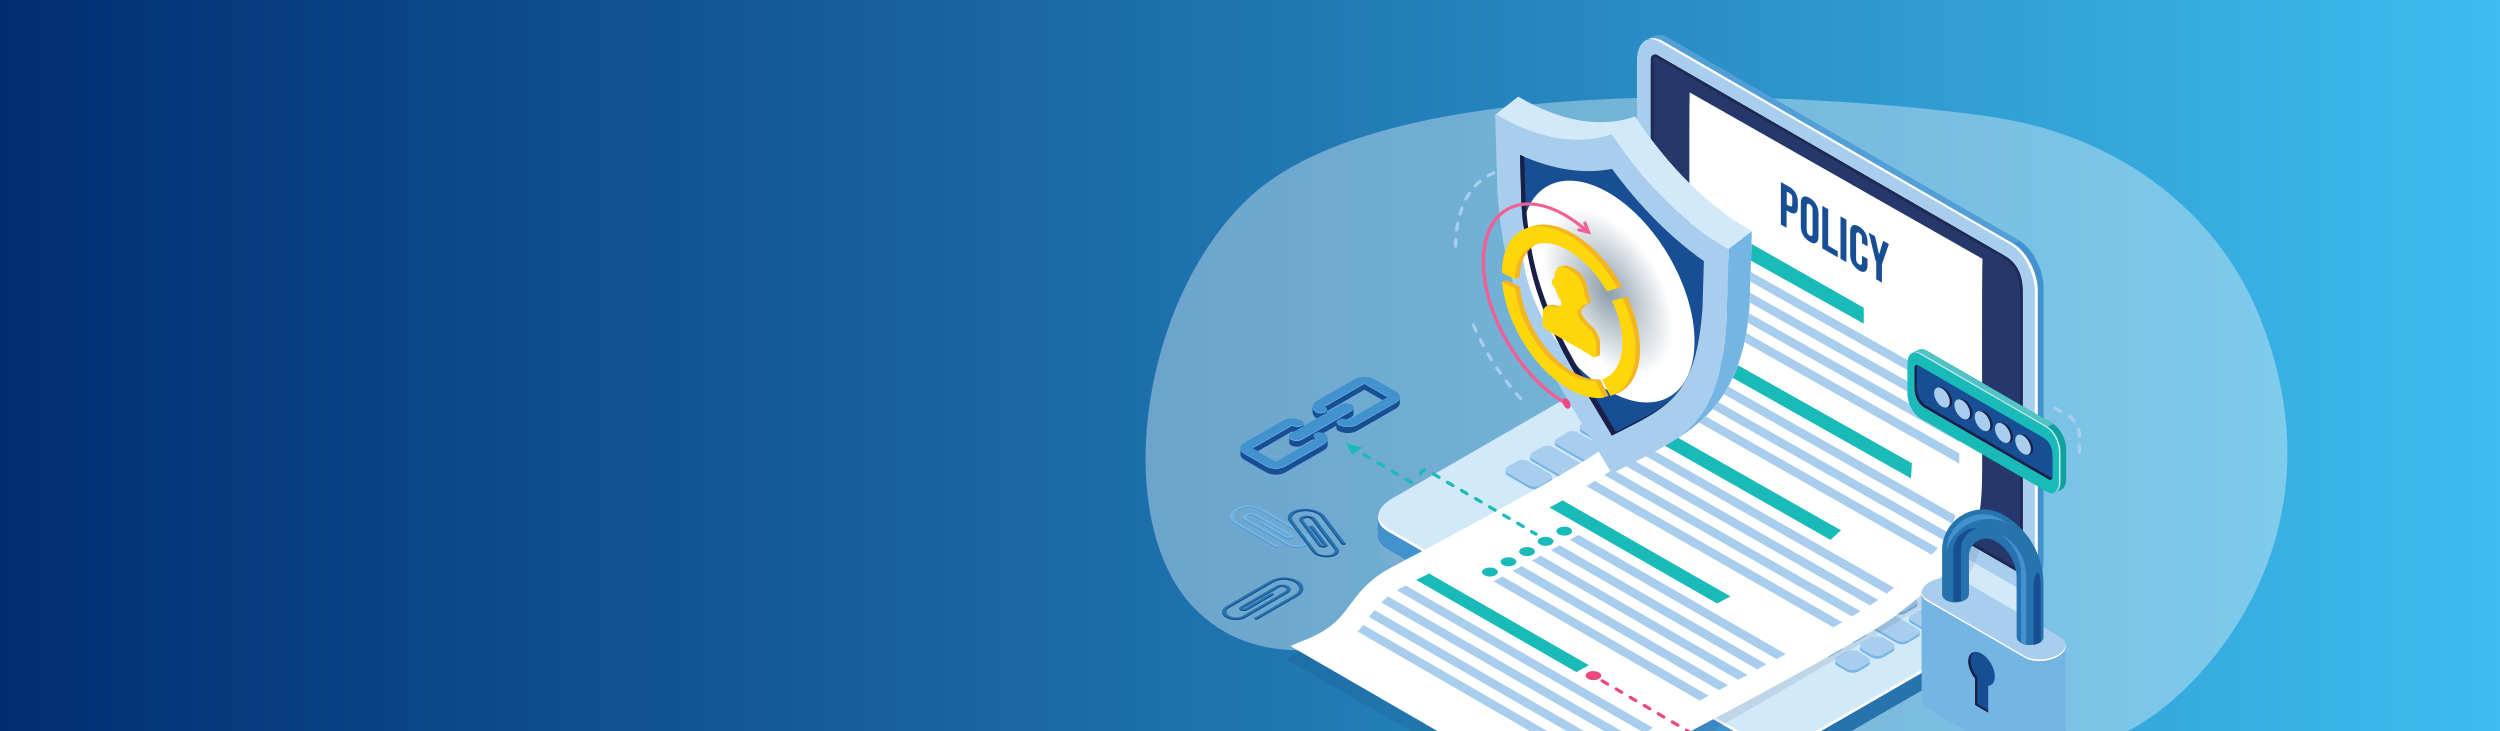 <?xml version="1.0" encoding="utf-8"?>
<!-- Generator: Adobe Illustrator 23.0.3, SVG Export Plug-In . SVG Version: 6.00 Build 0)  -->
<svg version="1.1" id="Livello_1" xmlns="http://www.w3.org/2000/svg" xmlns:xlink="http://www.w3.org/1999/xlink" x="0px" y="0px"
	 viewBox="0 0 1442 421.8" style="enable-background:new 0 0 1442 421.8;" xml:space="preserve">
<rect x="0" y="0" width="1442" height="421.8" fill="#808080" stroke="none"/>
<style type="text/css">
	.st0{fill:url(#SVGID_1_);}
	.st1{opacity:0.4;fill:#E7F2FB;}
	.st2{opacity:0.2;fill:#93B5D2;}
	.st3{fill:#2673AD;}
	.st4{fill:#D1E9F9;}
	.st5{opacity:0.5;fill:#4192CF;}
	.st6{fill:#4192CF;}
	.st7{fill:#FFFFFF;}
	.st8{opacity:0.3;fill:#FFFFFF;}
	.st9{fill:#A9CEED;}
	.st10{fill:#75B5E3;}
	.st11{fill:#26386B;}
	.st12{fill:#1E2A51;}
	.st13{fill:#529FD7;}
	.st14{opacity:0.1;fill:#191F46;}
	.st15{fill:#174E94;}
	.st16{fill:#19BAB8;}
	.st17{fill:url(#SVGID_2_);}
	.st18{fill:#191F46;}
	.st19{fill:#EF6195;}
	.st20{fill:#EB4780;}
	.st21{fill:#F3B520;}
	.st22{fill:#FDD60B;}
	.st23{fill:#0FA19F;}
	.st24{fill:#53C2C5;}
	.st25{opacity:0.7;fill:#FFFFFF;}
</style>
<linearGradient id="SVGID_1_" gradientUnits="userSpaceOnUse" x1="-0.884" y1="210.963" x2="1443.054" y2="210.963">
	<stop  offset="0" style="stop-color:#002D72"/>
	<stop  offset="1" style="stop-color:#3EBDEE"/>
</linearGradient>
<rect x="-0.9" y="-0.6" class="st0" width="1443.9" height="423.2"/>
<path class="st1" d="M1226.3,422.1c-92.8,43.1-190.6,13.3-259.2-58.4c-68.7-71.7-199.7,60.8-275.7-10.4
	c-51.9-48.6-35.2-180.4,30.1-240.2c88.8-81.3,371.3-55.1,432.7-44.8c70.7,11.9,123.9,55.3,147.3,110
	C1357.6,309.9,1267.3,403,1226.3,422.1z"/>
<g>
	<g>
		<g>
			<path class="st2" d="M1010.1,445.7L800.4,324.6c-8.3-4.8-7.2-13.1,2.3-18.7l119-68.7c9.6-5.5,24-6.1,32.3-1.3L1163.8,357
				c8.3,4.8,7.2,13.1-2.3,18.7l-119,68.7C1032.9,449.9,1018.4,450.5,1010.1,445.7z"/>
			<path class="st3" d="M1010.1,437.7L800.4,316.6c-3.7-2.1-5.5-5-5.6-8c0-0.1,0-10.3,0-10.4c0.1-3.6,2.7,2.7,7.9-0.3l119-68.7
				c9.6-5.5,24-6.1,32.3-1.3l209.7,121.1c2.8,1.6,4.8-5.2,5.5-3c0.2,0.7,0.1,10.2,0.1,11c0.1,3.7-2.6,7.6-7.9,10.7l-119,68.7
				C1032.9,441.8,1018.4,442.4,1010.1,437.7z"/>
			<path class="st4" d="M1010.1,427.5L800.4,306.4c-8.3-4.8-7.2-13.1,2.3-18.7l119-68.7c9.6-5.5,24-6.1,32.3-1.3l209.7,121.1
				c8.3,4.8,7.2,13.1-2.3,18.7l-119,68.7C1032.9,431.6,1018.4,432.2,1010.1,427.5z"/>
			<path class="st5" d="M1010.1,437.7c8.3,4.8,22.7,4.2,32.3-1.3v-10.2c-9.6,5.5-24,6.1-32.3,1.3V437.7z"/>
			<path class="st6" d="M1010.1,427.5L800.4,306.4c-4-2.3-5.8-5.5-5.5-8.7c0,0.2,0,0.3,0,0.6c0,0.1,0,10.3,0,10.4
				c0.1,3,1.9,5.8,5.6,8l209.7,121.1V427.5z"/>
			<path class="st7" d="M1161.5,355.7l-119,68.7c-9.6,5.5-24,6.1-32.3,1.3L800.4,304.6c-3.4-2-5.2-4.6-5.5-7.3
				c-0.4,3.4,1.4,6.7,5.5,9.1l209.7,121.1c8.3,4.8,22.7,4.2,32.3-1.3l119-68.7c5.6-3.2,8.2-7.4,7.8-11.3
				C1168.9,349.4,1166.2,352.9,1161.5,355.7z"/>
			<path class="st8" d="M962.4,385.2l-74.6-43.1c-1.5-0.9-1.3-2.4,0.4-3.4l28-16.2c1.7-1,4.3-1.1,5.8-0.2l74.6,43.1
				c1.5,0.9,1.3,2.4-0.4,3.4l-28,16.2C966.5,385.9,963.9,386,962.4,385.2z"/>
			<path class="st9" d="M888.2,340.5l28-16.2c1.7-1,4.3-1.1,5.8-0.2l74.6,43.1c0.3,0.2,0.5,0.4,0.7,0.6c0.6-0.8,0.4-1.8-0.7-2.4
				L922,322.3c-1.5-0.9-4.1-0.8-5.8,0.2l-28,16.2c-1.4,0.8-1.8,1.9-1.1,2.8C887.3,341.1,887.7,340.8,888.2,340.5z"/>
			<path class="st10" d="M940.4,233.2l12.9,7.4c1.6,0.9,4.3,0.9,5.9,0c1.6-0.9,1.6-2.5,0-3.4l-12.9-7.4c-1.6-0.9-4.3-0.9-5.9,0
				C938.8,230.7,938.8,232.3,940.4,233.2z M962.4,245.9l6.1,3.5c1.6,0.9,4.3,0.9,5.9,0c1.6-0.9,1.6-2.5,0-3.4l-6.1-3.5
				c-1.6-0.9-4.3-0.9-5.9,0C960.8,243.5,960.8,245,962.4,245.9z M977.7,254.7l6.1,3.5c1.6,0.9,4.3,0.9,5.9,0c1.6-0.9,1.6-2.5,0-3.4
				l-6.1-3.5c-1.6-0.9-4.3-0.9-5.9,0C976,252.3,976,253.8,977.7,254.7z M992.9,263.5l6.1,3.5c1.6,0.9,4.3,0.9,5.9,0
				c1.6-0.9,1.6-2.5,0-3.4l-6.1-3.5c-1.6-0.9-4.3-0.9-5.9,0C991.3,261.1,991.3,262.6,992.9,263.5z M1008.2,272.3l6.1,3.5
				c1.6,0.9,4.3,0.9,5.9,0c1.6-0.9,1.6-2.5,0-3.4l-6.1-3.5c-1.6-0.9-4.3-0.9-5.9,0C1006.6,269.9,1006.6,271.4,1008.2,272.3z
				 M1023.4,281.2l6.1,3.5c1.6,0.9,4.3,0.9,5.9,0c1.6-0.9,1.6-2.5,0-3.4l-6.1-3.5c-1.6-0.9-4.3-0.9-5.9,0S1021.8,280.2,1023.4,281.2
				z M1038.7,290l6.1,3.5c1.6,0.9,4.3,0.9,5.9,0c1.6-0.9,1.6-2.5,0-3.4l-6.1-3.5c-1.6-0.9-4.3-0.9-5.9,0
				C1037.1,287.5,1037.1,289,1038.7,290z M1054,298.8l6.1,3.5c1.6,0.9,4.3,0.9,5.9,0c1.6-0.9,1.6-2.5,0-3.4l-6.1-3.5
				c-1.6-0.9-4.3-0.9-5.9,0C1052.3,296.3,1052.3,297.8,1054,298.8z M1069.2,307.6l6.1,3.5c1.6,0.9,4.3,0.9,5.9,0
				c1.6-0.9,1.6-2.5,0-3.4l-6.1-3.5c-1.6-0.9-4.3-0.9-5.9,0C1067.6,305.1,1067.6,306.6,1069.2,307.6z M1084.5,316.4l6.1,3.5
				c1.6,0.9,4.3,0.9,5.9,0c1.6-0.9,1.6-2.5,0-3.4l-6.1-3.5c-1.6-0.9-4.3-0.9-5.9,0C1082.8,313.9,1082.8,315.4,1084.5,316.4z
				 M1099.7,325.2l6.1,3.5c1.6,0.9,4.3,0.9,5.9,0c1.6-0.9,1.6-2.5,0-3.4l-6.1-3.5c-1.6-0.9-4.3-0.9-5.9,0
				C1098.1,322.7,1098.1,324.2,1099.7,325.2z M1115,334l6.1,3.5c1.6,0.9,4.3,0.9,5.9,0c1.6-0.9,1.6-2.5,0-3.4l-6.1-3.5
				c-1.6-0.9-4.3-0.9-5.9,0C1113.3,331.5,1113.3,333.1,1115,334z M1130.6,343l6.1,3.5c1.6,0.9,4.3,0.9,5.9,0c1.6-0.9,1.6-2.5,0-3.4
				l-6.1-3.5c-1.6-0.9-4.3-0.9-5.9,0C1128.9,340.5,1128.9,342,1130.6,343z M926.7,241.6l5.3,3c1.9,1.1,4.9,1.1,6.7,0l5.2-3
				c1.9-1.1,1.8-2.8,0-3.9l-5.3-3c-1.9-1.1-4.9-1.1-6.7,0l-5.2,3C924.8,238.8,924.8,240.5,926.7,241.6z M953.9,253.5l5.2-3
				c1.9-1.1,1.8-2.8,0-3.9l-5.3-3c-1.9-1.1-4.9-1.1-6.7,0l-5.2,3c-1.9,1.1-1.8,2.8,0,3.9l5.3,3C949.1,254.5,952.1,254.5,953.9,253.5
				z M957.2,259.2l5.3,3c1.9,1.1,4.9,1.1,6.7,0l5.2-3c1.9-1.1,1.8-2.8,0-3.9l-5.3-3c-1.9-1.1-4.9-1.1-6.7,0l-5.2,3
				C955.3,256.4,955.3,258.1,957.2,259.2z M972.4,268l5.3,3c1.9,1.1,4.9,1.1,6.7,0l5.2-3c1.9-1.1,1.8-2.8,0-3.9l-5.3-3
				c-1.9-1.1-4.9-1.1-6.7,0l-5.2,3C970.6,265.2,970.6,266.9,972.4,268z M1004.9,273l-5.3-3c-1.9-1.1-4.9-1.1-6.7,0l-5.2,3
				c-1.9,1.1-1.8,2.8,0,3.9l5.3,3c1.9,1.1,4.9,1.1,6.7,0l5.2-3C1006.8,275.8,1006.8,274.1,1004.9,273z M1020.2,281.8l-5.3-3
				c-1.9-1.1-4.9-1.1-6.7,0l-5.2,3c-1.9,1.1-1.8,2.8,0,3.9l5.3,3c1.9,1.1,4.9,1.1,6.7,0l5.2-3C1022,284.6,1022,282.9,1020.2,281.8z
				 M1035.4,290.6l-5.3-3c-1.9-1.1-4.9-1.1-6.7,0l-5.2,3c-1.9,1.1-1.8,2.8,0,3.9l5.3,3c1.9,1.1,4.9,1.1,6.7,0l5.2-3
				C1037.3,293.4,1037.3,291.7,1035.4,290.6z M1050.7,299.4l-5.3-3c-1.9-1.1-4.9-1.1-6.7,0l-5.2,3c-1.9,1.1-1.8,2.8,0,3.9l5.3,3
				c1.9,1.1,4.9,1.1,6.7,0l5.2-3C1052.6,302.2,1052.5,300.5,1050.7,299.4z M1065.9,308.2l-5.3-3c-1.9-1.1-4.9-1.1-6.7,0l-5.2,3
				c-1.9,1.1-1.8,2.8,0,3.9l5.3,3c1.9,1.1,4.9,1.1,6.7,0l5.2-3C1067.8,311,1067.8,309.3,1065.9,308.2z M1081.2,317l-5.3-3
				c-1.9-1.1-4.9-1.1-6.7,0l-5.2,3c-1.9,1.1-1.8,2.8,0,3.9l5.3,3c1.9,1.1,4.9,1.1,6.7,0l5.2-3C1083.1,319.8,1083.1,318.1,1081.2,317
				z M1079.2,329.7l5.3,3c1.9,1.1,4.9,1.1,6.7,0l5.2-3c1.9-1.1,1.8-2.8,0-3.9l-5.3-3c-1.9-1.1-4.9-1.1-6.7,0l-5.2,3
				C1077.4,326.9,1077.4,328.6,1079.2,329.7z M1111.7,334.6l-5.3-3c-1.9-1.1-4.9-1.1-6.7,0l-5.2,3c-1.9,1.1-1.8,2.8,0,3.9l5.3,3
				c1.9,1.1,4.9,1.1,6.7,0l5.2-3C1113.6,337.4,1113.6,335.7,1111.7,334.6z M1134,347.5l-12-7c-1.9-1.1-4.9-1.1-6.7,0l-5.2,3
				c-1.9,1.1-1.8,2.8,0,3.9l12,7c1.9,1.1,4.9,1.1,6.7,0l5.2-3C1135.9,350.3,1135.9,348.6,1134,347.5z M912.6,249.8l12,7
				c1.9,1.1,4.9,1.1,6.7,0l5.2-3c1.9-1.1,1.8-2.8,0-3.9l-12-7c-1.9-1.1-4.9-1.1-6.7,0l-5.2,3C910.7,246.9,910.7,248.7,912.6,249.8z
				 M934.6,262.5l5.3,3c1.9,1.1,4.9,1.1,6.7,0l5.2-3c1.9-1.1,1.8-2.8,0-3.9l-5.3-3c-1.9-1.1-4.9-1.1-6.7,0l-5.2,3
				C932.7,259.7,932.7,261.4,934.6,262.5z M955.1,274.3c1.9,1.1,4.9,1.1,6.7,0l5.2-3c1.9-1.1,1.8-2.8,0-3.9l-5.3-3
				c-1.9-1.1-4.9-1.1-6.7,0l-5.2,3c-1.9,1.1-1.8,2.8,0,3.9L955.1,274.3z M970.4,283.1c1.9,1.1,4.9,1.1,6.7,0l5.2-3
				c1.9-1.1,1.8-2.8,0-3.9l-5.3-3c-1.9-1.1-4.9-1.1-6.7,0l-5.2,3c-1.9,1.1-1.8,2.8,0,3.9L970.4,283.1z M985.6,282l-5.2,3
				c-1.9,1.1-1.8,2.8,0,3.9l5.3,3c1.9,1.1,4.9,1.1,6.7,0l5.2-3c1.9-1.1,1.8-2.8,0-3.9l-5.3-3C990.4,280.9,987.4,280.9,985.6,282z
				 M1001.1,290.6l-5.9,3.4c-1.7,1-1.7,2.5,0,3.5l5.9,3.4c1.7,1,4.4,1,6.1,0l5.9-3.4c1.7-1,1.7-2.5,0-3.5l-5.9-3.4
				C1005.5,289.6,1002.8,289.6,1001.1,290.6z M1016.4,299.4l-5.9,3.4c-1.7,1-1.7,2.5,0,3.5l5.9,3.4c1.7,1,4.4,1,6.1,0l5.9-3.4
				c1.7-1,1.7-2.5,0-3.5l-5.9-3.4C1020.8,298.5,1018.1,298.5,1016.4,299.4z M1031.7,308.2l-5.9,3.4c-1.7,1-1.7,2.5,0,3.5l5.9,3.4
				c1.7,1,4.4,1,6.1,0l5.9-3.4c1.7-1,1.7-2.5,0-3.5l-5.9-3.4C1036,307.3,1033.3,307.3,1031.7,308.2z M1046.9,317l-5.9,3.4
				c-1.7,1-1.7,2.5,0,3.5l5.9,3.4c1.7,1,4.4,1,6.1,0l5.9-3.4c1.7-1,1.7-2.5,0-3.5l-5.9-3.4C1051.3,316.1,1048.6,316.1,1046.9,317z
				 M1062.2,325.8l-5.9,3.4c-1.7,1-1.7,2.5,0,3.5l5.9,3.4c1.7,1,4.4,1,6.1,0l5.9-3.4c1.7-1,1.7-2.5,0-3.5l-5.9-3.4
				C1066.6,324.9,1063.8,324.9,1062.2,325.8z M1083.5,345l5.9-3.4c1.7-1,1.7-2.5,0-3.5l-5.9-3.4c-1.7-1-4.4-1-6.1,0l-5.9,3.4
				c-1.7,1-1.7,2.5,0,3.5l5.9,3.4C1079.2,345.9,1081.9,345.9,1083.5,345z M1098.8,353.8l5.9-3.4c1.7-1,1.7-2.5,0-3.5l-5.9-3.4
				c-1.7-1-4.4-1-6.1,0l-5.9,3.4c-1.7,1-1.7,2.5,0,3.5l5.9,3.4C1094.4,354.8,1097.1,354.8,1098.8,353.8z M1120.2,355.9l-5.9-3.4
				c-1.7-1-4.4-1-6.1,0l-5.9,3.4c-1.7,1-1.7,2.5,0,3.5l5.9,3.4c1.7,1,4.4,1,6.1,0l5.9-3.4C1121.9,358.4,1121.9,356.8,1120.2,355.9z
				 M898.1,257.7l19.1,11c1.7,1,4.4,1,6.1,0l5.9-3.4c1.7-1,1.7-2.5,0-3.5l-19.1-11c-1.7-1-4.4-1-6.1,0l-5.9,3.4
				C896.4,255.2,896.4,256.8,898.1,257.7z M926.6,274.2l5.9,3.4c1.7,1,4.4,1,6.1,0l5.9-3.4c1.7-1,1.7-2.5,0-3.5l-5.9-3.4
				c-1.7-1-4.4-1-6.1,0l-5.9,3.4C924.9,271.6,924.9,273.2,926.6,274.2z M941.8,283l5.9,3.4c1.7,1,4.4,1,6.1,0l5.9-3.4
				c1.7-1,1.7-2.5,0-3.5l-5.9-3.4c-1.7-1-4.4-1-6.1,0l-5.9,3.4C940.1,280.4,940.1,282,941.8,283z M957.1,291.8l5.9,3.4
				c1.7,1,4.4,1,6.1,0l5.9-3.4c1.7-1,1.7-2.5,0-3.5l-5.9-3.4c-1.7-1-4.4-1-6.1,0l-5.9,3.4C955.4,289.2,955.4,290.8,957.1,291.8z
				 M984.3,304l5.9-3.4c1.7-1,1.7-2.5,0-3.5l-5.9-3.4c-1.7-1-4.4-1-6.1,0l-5.9,3.4c-1.7,1-1.7,2.5,0,3.5l5.9,3.4
				C979.9,305,982.6,305,984.3,304z M999.6,312.8l5.9-3.4c1.7-1,1.7-2.5,0-3.5l-5.9-3.4c-1.7-1-4.4-1-6.1,0l-5.9,3.4
				c-1.7,1-1.7,2.5,0,3.5l5.9,3.4C995.2,313.8,997.9,313.8,999.6,312.8z M1014.8,321.6l5.9-3.4c1.7-1,1.7-2.5,0-3.5l-5.9-3.4
				c-1.7-1-4.4-1-6.1,0l-5.9,3.4c-1.7,1-1.7,2.5,0,3.5l5.9,3.4C1010.4,322.6,1013.2,322.6,1014.8,321.6z M1030.1,330.4l5.9-3.4
				c1.7-1,1.7-2.5,0-3.5l-5.9-3.4c-1.7-1-4.4-1-6.1,0l-5.9,3.4c-1.7,1-1.7,2.5,0,3.5l5.9,3.4
				C1025.7,331.4,1028.4,331.4,1030.1,330.4z M1045.3,339.2l5.9-3.4c1.7-1,1.7-2.5,0-3.5l-5.9-3.4c-1.7-1-4.4-1-6.1,0l-5.9,3.4
				c-1.7,1-1.7,2.5,0,3.5l5.9,3.4C1040.9,340.2,1043.7,340.2,1045.3,339.2z M1060.6,348l5.9-3.4c1.7-1,1.7-2.5,0-3.5l-5.9-3.4
				c-1.7-1-4.4-1-6.1,0l-5.9,3.4c-1.7,1-1.7,2.5,0,3.5l5.9,3.4C1056.2,349,1058.9,349,1060.6,348z M1063.9,353.4l5.9,3.4
				c1.7,1,4.4,1,6.1,0l5.9-3.4c1.7-1,1.7-2.5,0-3.5l-5.9-3.4c-1.7-1-4.4-1-6.1,0l-5.9,3.4C1062.2,350.9,1062.2,352.5,1063.9,353.4z
				 M1106.1,364l-15.1-8.7c-1.7-1-4.4-1-6.1,0l-5.9,3.4c-1.7,1-1.7,2.5,0,3.5l15.1,8.7c1.7,1,4.4,1,6.1,0l5.9-3.4
				C1107.8,366.6,1107.8,365,1106.1,364z M884,266.3l27.1,15.7c1.9,1.1,5,1.1,6.9,0l5.1-2.9c1.9-1.1,1.9-2.9,0-4L896,259.4
				c-1.9-1.1-5-1.1-6.9,0l-5.1,2.9C882.1,263.4,882.1,265.2,884,266.3z M921.3,287.8l5.1,3c1.9,1.1,5,1.1,6.9,0l5.1-2.9
				c1.9-1.1,1.9-2.9,0-4l-5.1-3c-1.9-1.1-5-1.1-6.9,0l-5.1,2.9C919.4,284.9,919.4,286.7,921.3,287.8z M936.5,296.6l5.1,3
				c1.9,1.1,5,1.1,6.9,0l5.1-2.9c1.9-1.1,1.9-2.9,0-4l-5.1-3c-1.9-1.1-5-1.1-6.9,0l-5.1,2.9C934.6,293.8,934.6,295.5,936.5,296.6z
				 M951.8,305.4l5.1,3c1.9,1.1,5,1.1,6.9,0l5.1-2.9c1.9-1.1,1.9-2.9,0-4l-5.1-3c-1.9-1.1-5-1.1-6.9,0l-5.1,2.9
				C949.9,302.6,949.9,304.3,951.8,305.4z M967.1,314.2l5.1,3c1.9,1.1,5,1.1,6.9,0l5.1-2.9c1.9-1.1,1.9-2.9,0-4l-5.1-3
				c-1.9-1.1-5-1.1-6.9,0l-5.1,2.9C965.1,311.4,965.2,313.1,967.1,314.2z M982.3,323l5.1,3c1.9,1.1,5,1.1,6.9,0l5.1-2.9
				c1.9-1.1,1.9-2.9,0-4l-5.1-3c-1.9-1.1-5-1.1-6.9,0l-5.1,2.9C980.4,320.2,980.4,322,982.3,323z M997.6,331.9l5.1,3
				c1.9,1.1,5,1.1,6.9,0l5.1-2.9c1.9-1.1,1.9-2.9,0-4l-5.1-3c-1.9-1.1-5-1.1-6.9,0l-5.1,2.9C995.7,329,995.7,330.8,997.6,331.9z
				 M1012.8,340.7l5.1,3c1.9,1.1,5,1.1,6.9,0l5.1-2.9c1.9-1.1,1.9-2.9,0-4l-5.1-3c-1.9-1.1-5-1.1-6.9,0l-5.1,2.9
				C1010.9,337.8,1010.9,339.6,1012.8,340.7z M1028.1,349.5l5.1,3c1.9,1.1,5,1.1,6.9,0l5.1-2.9c1.9-1.1,1.9-2.9,0-4l-5.1-3
				c-1.9-1.1-5-1.1-6.9,0l-5.1,2.9C1026.2,346.6,1026.2,348.4,1028.1,349.5z M1043.3,358.3l5.1,3c1.9,1.1,5,1.1,6.9,0l5.1-2.9
				c1.9-1.1,1.9-2.9,0-4l-5.1-3c-1.9-1.1-5-1.1-6.9,0l-5.1,2.9C1041.4,355.4,1041.4,357.2,1043.3,358.3z M1058.6,367.1l5.1,3
				c1.9,1.1,5,1.1,6.9,0l5.1-2.9c1.9-1.1,1.9-2.9,0-4l-5.1-3c-1.9-1.1-5-1.1-6.9,0l-5.1,2.9C1056.7,364.2,1056.7,366,1058.6,367.1z
				 M1091.3,372.2l-5.1-3c-1.9-1.1-5-1.1-6.9,0l-5.1,2.9c-1.9,1.1-1.9,2.9,0,4l5.1,3c1.9,1.1,5,1.1,6.9,0l5.1-2.9
				C1093.2,375,1093.2,373.3,1091.3,372.2z M893.7,274.4l-11.9-6.9c-1.9-1.1-5-1.1-6.9,0l-5.1,2.9c-1.9,1.1-1.9,2.9,0,4l11.9,6.9
				c1.9,1.1,5,1.1,6.9,0l5.1-2.9C895.7,277.3,895.6,275.5,893.7,274.4z M909,283.3l-5.1-3c-1.9-1.1-5-1.1-6.9,0l-5.1,2.9
				c-1.9,1.1-1.9,2.9,0,4l5.1,3c1.9,1.1,5,1.1,6.9,0l5.1-2.9C910.9,286.1,910.9,284.3,909,283.3z M924.3,292.1l-5.1-3
				c-1.9-1.1-5-1.1-6.9,0l-5.1,2.9c-1.9,1.1-1.9,2.9,0,4l5.1,3c1.9,1.1,5,1.1,6.9,0l5.1-2.9C926.2,294.9,926.2,293.2,924.3,292.1z
				 M1031,353.7l-96.7-55.8c-1.9-1.1-5-1.1-6.9,0l-5.1,2.9c-1.9,1.1-1.9,2.9,0,4l96.7,55.8c1.9,1.1,5,1.1,6.9,0l5.1-2.9
				C1033,356.6,1032.9,354.8,1031,353.7z M1046.3,362.5l-5.1-3c-1.9-1.1-5-1.1-6.9,0l-5.1,2.9c-1.9,1.1-1.9,2.9,0,4l5.1,3
				c1.9,1.1,5,1.1,6.9,0l5.1-2.9C1048.2,365.4,1048.2,363.6,1046.3,362.5z M1061.6,371.3l-5.1-3c-1.9-1.1-5-1.1-6.9,0l-5.1,2.9
				c-1.9,1.1-1.9,2.9,0,4l5.1,3c1.9,1.1,5,1.1,6.9,0l5.1-2.9C1063.5,374.2,1063.5,372.4,1061.6,371.3z M1077.1,380.3l-5.1-3
				c-1.9-1.1-5-1.1-6.9,0l-5.1,2.9c-1.9,1.1-1.9,2.9,0,4l5.1,3c1.9,1.1,5,1.1,6.9,0l5.1-2.9C1079,383.2,1079,381.4,1077.1,380.3z"/>
			<path class="st9" d="M940.4,231.8l12.9,7.4c1.6,0.9,4.3,0.9,5.9,0c1.6-0.9,1.6-2.5,0-3.4l-12.9-7.4c-1.6-0.9-4.3-0.9-5.9,0
				C938.8,229.3,938.8,230.8,940.4,231.8z M962.4,244.5l6.1,3.5c1.6,0.9,4.3,0.9,5.9,0c1.6-0.9,1.6-2.5,0-3.4l-6.1-3.5
				c-1.6-0.9-4.3-0.9-5.9,0C960.8,242,960.8,243.6,962.4,244.5z M977.7,253.3l6.1,3.5c1.6,0.9,4.3,0.9,5.9,0c1.6-0.9,1.6-2.5,0-3.4
				l-6.1-3.5c-1.6-0.9-4.3-0.9-5.9,0S976,252.4,977.7,253.3z M992.9,262.1l6.1,3.5c1.6,0.9,4.3,0.9,5.9,0c1.6-0.9,1.6-2.5,0-3.4
				l-6.1-3.5c-1.6-0.9-4.3-0.9-5.9,0C991.3,259.6,991.3,261.2,992.9,262.1z M1008.2,270.9l6.1,3.5c1.6,0.9,4.3,0.9,5.9,0
				c1.6-0.9,1.6-2.5,0-3.4l-6.1-3.5c-1.6-0.9-4.3-0.9-5.9,0C1006.6,268.5,1006.6,270,1008.2,270.9z M1023.4,279.7l6.1,3.5
				c1.6,0.9,4.3,0.9,5.9,0c1.6-0.9,1.6-2.5,0-3.4l-6.1-3.5c-1.6-0.9-4.3-0.9-5.9,0C1021.8,277.3,1021.8,278.8,1023.4,279.7z
				 M1038.7,288.5l6.1,3.5c1.6,0.9,4.3,0.9,5.9,0c1.6-0.9,1.6-2.5,0-3.4l-6.1-3.5c-1.6-0.9-4.3-0.9-5.9,0
				C1037.1,286.1,1037.1,287.6,1038.7,288.5z M1054,297.3l6.1,3.5c1.6,0.9,4.3,0.9,5.9,0c1.6-0.9,1.6-2.5,0-3.4l-6.1-3.5
				c-1.6-0.9-4.3-0.9-5.9,0C1052.3,294.9,1052.3,296.4,1054,297.3z M1069.2,306.2l6.1,3.5c1.6,0.9,4.3,0.9,5.9,0
				c1.6-0.9,1.6-2.5,0-3.4l-6.1-3.5c-1.6-0.9-4.3-0.9-5.9,0C1067.6,303.7,1067.6,305.2,1069.2,306.2z M1084.5,315l6.1,3.5
				c1.6,0.9,4.3,0.9,5.9,0c1.6-0.9,1.6-2.5,0-3.4l-6.1-3.5c-1.6-0.9-4.3-0.9-5.9,0C1082.8,312.5,1082.8,314,1084.5,315z
				 M1099.7,323.8l6.1,3.5c1.6,0.9,4.3,0.9,5.9,0c1.6-0.9,1.6-2.5,0-3.4l-6.1-3.5c-1.6-0.9-4.3-0.9-5.9,0
				C1098.1,321.3,1098.1,322.8,1099.7,323.8z M1115,332.6l6.1,3.5c1.6,0.9,4.3,0.9,5.9,0c1.6-0.9,1.6-2.5,0-3.4l-6.1-3.5
				c-1.6-0.9-4.3-0.9-5.9,0S1113.3,331.6,1115,332.6z M1130.6,341.6l6.1,3.5c1.6,0.9,4.3,0.9,5.9,0c1.6-0.9,1.6-2.5,0-3.4l-6.1-3.5
				c-1.6-0.9-4.3-0.9-5.9,0C1128.9,339.1,1128.9,340.6,1130.6,341.6z M926.7,240.2l5.3,3c1.9,1.1,4.9,1.1,6.7,0l5.2-3
				c1.9-1.1,1.8-2.8,0-3.9l-5.3-3c-1.9-1.1-4.9-1.1-6.7,0l-5.2,3C924.8,237.4,924.8,239.1,926.7,240.2z M953.9,252l5.2-3
				c1.9-1.1,1.8-2.8,0-3.9l-5.3-3c-1.9-1.1-4.9-1.1-6.7,0l-5.2,3c-1.9,1.1-1.8,2.8,0,3.9l5.3,3C949.1,253.1,952.1,253.1,953.9,252z
				 M957.2,257.8l5.3,3c1.9,1.1,4.9,1.1,6.7,0l5.2-3c1.9-1.1,1.8-2.8,0-3.9l-5.3-3c-1.9-1.1-4.9-1.1-6.7,0l-5.2,3
				C955.3,255,955.3,256.7,957.2,257.8z M972.4,266.6l5.3,3c1.9,1.1,4.9,1.1,6.7,0l5.2-3c1.9-1.1,1.8-2.8,0-3.9l-5.3-3
				c-1.9-1.1-4.9-1.1-6.7,0l-5.2,3C970.6,263.8,970.6,265.5,972.4,266.6z M1004.9,271.6l-5.3-3c-1.9-1.1-4.9-1.1-6.7,0l-5.2,3
				c-1.9,1.1-1.8,2.8,0,3.9l5.3,3c1.9,1.1,4.9,1.1,6.7,0l5.2-3C1006.8,274.4,1006.8,272.6,1004.9,271.6z M1020.2,280.4l-5.3-3
				c-1.9-1.1-4.9-1.1-6.7,0l-5.2,3c-1.9,1.1-1.8,2.8,0,3.9l5.3,3c1.9,1.1,4.9,1.1,6.7,0l5.2-3C1022,283.2,1022,281.4,1020.2,280.4z
				 M1035.4,289.2l-5.3-3c-1.9-1.1-4.9-1.1-6.7,0l-5.2,3c-1.9,1.1-1.8,2.8,0,3.9l5.3,3c1.9,1.1,4.9,1.1,6.7,0l5.2-3
				C1037.3,292,1037.3,290.2,1035.4,289.2z M1050.7,298l-5.3-3c-1.9-1.1-4.9-1.1-6.7,0l-5.2,3c-1.9,1.1-1.8,2.8,0,3.9l5.3,3
				c1.9,1.1,4.9,1.1,6.7,0l5.2-3C1052.6,300.8,1052.5,299.1,1050.7,298z M1065.9,306.8l-5.3-3c-1.9-1.1-4.9-1.1-6.7,0l-5.2,3
				c-1.9,1.1-1.8,2.8,0,3.9l5.3,3c1.9,1.1,4.9,1.1,6.7,0l5.2-3C1067.8,309.6,1067.8,307.9,1065.9,306.8z M1081.2,315.6l-5.3-3
				c-1.9-1.1-4.9-1.1-6.7,0l-5.2,3c-1.9,1.1-1.8,2.8,0,3.9l5.3,3c1.9,1.1,4.9,1.1,6.7,0l5.2-3
				C1083.1,318.4,1083.1,316.7,1081.2,315.6z M1079.2,328.3l5.3,3c1.9,1.1,4.9,1.1,6.7,0l5.2-3c1.9-1.1,1.8-2.8,0-3.9l-5.3-3
				c-1.9-1.1-4.9-1.1-6.7,0l-5.2,3C1077.4,325.4,1077.4,327.2,1079.2,328.3z M1111.7,333.2l-5.3-3c-1.9-1.1-4.9-1.1-6.7,0l-5.2,3
				c-1.9,1.1-1.8,2.8,0,3.9l5.3,3c1.9,1.1,4.9,1.1,6.7,0l5.2-3C1113.6,336,1113.6,334.3,1111.7,333.2z M1134,346.1l-12-7
				c-1.9-1.1-4.9-1.1-6.7,0l-5.2,3c-1.9,1.1-1.8,2.8,0,3.9l12,7c1.9,1.1,4.9,1.1,6.7,0l5.2-3C1135.9,348.9,1135.9,347.2,1134,346.1z
				 M912.6,248.3l12,7c1.9,1.1,4.9,1.1,6.7,0l5.2-3c1.9-1.1,1.8-2.8,0-3.9l-12-7c-1.9-1.1-4.9-1.1-6.7,0l-5.2,3
				C910.7,245.5,910.7,247.3,912.6,248.3z M934.6,261.1l5.3,3c1.9,1.1,4.9,1.1,6.7,0l5.2-3c1.9-1.1,1.8-2.8,0-3.9l-5.3-3
				c-1.9-1.1-4.9-1.1-6.7,0l-5.2,3C932.7,258.2,932.7,260,934.6,261.1z M955.1,272.9c1.9,1.1,4.9,1.1,6.7,0l5.2-3
				c1.9-1.1,1.8-2.8,0-3.9l-5.3-3c-1.9-1.1-4.9-1.1-6.7,0l-5.2,3c-1.9,1.1-1.8,2.8,0,3.9L955.1,272.9z M970.4,281.7
				c1.9,1.1,4.9,1.1,6.7,0l5.2-3c1.9-1.1,1.8-2.8,0-3.9l-5.3-3c-1.9-1.1-4.9-1.1-6.7,0l-5.2,3c-1.9,1.1-1.8,2.8,0,3.9L970.4,281.7z
				 M985.6,280.6l-5.2,3c-1.9,1.1-1.8,2.8,0,3.9l5.3,3c1.9,1.1,4.9,1.1,6.7,0l5.2-3c1.9-1.1,1.8-2.8,0-3.9l-5.3-3
				C990.4,279.5,987.4,279.5,985.6,280.6z M1001.1,289.2l-5.9,3.4c-1.7,1-1.7,2.5,0,3.5l5.9,3.4c1.7,1,4.4,1,6.1,0l5.9-3.4
				c1.7-1,1.7-2.5,0-3.5l-5.9-3.4C1005.5,288.2,1002.8,288.2,1001.1,289.2z M1016.4,298l-5.9,3.4c-1.7,1-1.7,2.5,0,3.5l5.9,3.4
				c1.7,1,4.4,1,6.1,0l5.9-3.4c1.7-1,1.7-2.5,0-3.5l-5.9-3.4C1020.8,297,1018.1,297,1016.4,298z M1031.7,306.8l-5.9,3.4
				c-1.7,1-1.7,2.5,0,3.5l5.9,3.4c1.7,1,4.4,1,6.1,0l5.9-3.4c1.7-1,1.7-2.5,0-3.5l-5.9-3.4C1036,305.8,1033.3,305.8,1031.7,306.8z
				 M1046.9,315.6l-5.9,3.4c-1.7,1-1.7,2.5,0,3.5l5.9,3.4c1.7,1,4.4,1,6.1,0l5.9-3.4c1.7-1,1.7-2.5,0-3.5l-5.9-3.4
				C1051.3,314.7,1048.6,314.6,1046.9,315.6z M1062.2,324.4l-5.9,3.4c-1.7,1-1.7,2.5,0,3.5l5.9,3.4c1.7,1,4.4,1,6.1,0l5.9-3.4
				c1.7-1,1.7-2.5,0-3.5l-5.9-3.4C1066.6,323.5,1063.8,323.5,1062.2,324.4z M1083.5,343.6l5.9-3.4c1.7-1,1.7-2.5,0-3.5l-5.9-3.4
				c-1.7-1-4.4-1-6.1,0l-5.9,3.4c-1.7,1-1.7,2.5,0,3.5l5.9,3.4C1079.2,344.5,1081.9,344.5,1083.5,343.6z M1098.8,352.4l5.9-3.4
				c1.7-1,1.7-2.5,0-3.5l-5.9-3.4c-1.7-1-4.4-1-6.1,0l-5.9,3.4c-1.7,1-1.7,2.5,0,3.5l5.9,3.4
				C1094.4,353.3,1097.1,353.3,1098.8,352.4z M1120.2,354.5l-5.9-3.4c-1.7-1-4.4-1-6.1,0l-5.9,3.4c-1.7,1-1.7,2.5,0,3.5l5.9,3.4
				c1.7,1,4.4,1,6.1,0l5.9-3.4C1121.9,357,1121.9,355.4,1120.2,354.5z M898.1,256.3l19.1,11c1.7,1,4.4,1,6.1,0l5.9-3.4
				c1.7-1,1.7-2.5,0-3.5l-19.1-11c-1.7-1-4.4-1-6.1,0l-5.9,3.4C896.4,253.8,896.4,255.3,898.1,256.3z M926.6,272.7l5.9,3.4
				c1.7,1,4.4,1,6.1,0l5.9-3.4c1.7-1,1.7-2.5,0-3.5l-5.9-3.4c-1.7-1-4.4-1-6.1,0l-5.9,3.4C924.9,270.2,924.9,271.8,926.6,272.7z
				 M941.8,281.5l5.9,3.4c1.7,1,4.4,1,6.1,0l5.9-3.4c1.7-1,1.7-2.5,0-3.5l-5.9-3.4c-1.7-1-4.4-1-6.1,0l-5.9,3.4
				C940.1,279,940.1,280.6,941.8,281.5z M957.1,290.4l5.9,3.4c1.7,1,4.4,1,6.1,0l5.9-3.4c1.7-1,1.7-2.5,0-3.5l-5.9-3.4
				c-1.7-1-4.4-1-6.1,0l-5.9,3.4C955.4,287.8,955.4,289.4,957.1,290.4z M984.3,302.6l5.9-3.4c1.7-1,1.7-2.5,0-3.5l-5.9-3.4
				c-1.7-1-4.4-1-6.1,0l-5.9,3.4c-1.7,1-1.7,2.5,0,3.5l5.9,3.4C979.9,303.6,982.6,303.6,984.3,302.6z M999.6,311.4l5.9-3.4
				c1.7-1,1.7-2.5,0-3.5l-5.9-3.4c-1.7-1-4.4-1-6.1,0l-5.9,3.4c-1.7,1-1.7,2.5,0,3.5l5.9,3.4C995.2,312.4,997.9,312.4,999.6,311.4z
				 M1014.8,320.2l5.9-3.4c1.7-1,1.7-2.5,0-3.5l-5.9-3.4c-1.7-1-4.4-1-6.1,0l-5.9,3.4c-1.7,1-1.7,2.5,0,3.5l5.9,3.4
				C1010.4,321.2,1013.2,321.2,1014.8,320.2z M1030.1,329l5.9-3.4c1.7-1,1.7-2.5,0-3.5l-5.9-3.4c-1.7-1-4.4-1-6.1,0l-5.9,3.4
				c-1.7,1-1.7,2.5,0,3.5l5.9,3.4C1025.7,330,1028.4,330,1030.1,329z M1045.3,337.8l5.9-3.4c1.7-1,1.7-2.5,0-3.5l-5.9-3.4
				c-1.7-1-4.4-1-6.1,0l-5.9,3.4c-1.7,1-1.7,2.5,0,3.5l5.9,3.4C1040.9,338.8,1043.7,338.8,1045.3,337.8z M1060.6,346.6l5.9-3.4
				c1.7-1,1.7-2.5,0-3.5l-5.9-3.4c-1.7-1-4.4-1-6.1,0l-5.9,3.4c-1.7,1-1.7,2.5,0,3.5l5.9,3.4
				C1056.2,347.6,1058.9,347.6,1060.6,346.6z M1063.9,352l5.9,3.4c1.7,1,4.4,1,6.1,0l5.9-3.4c1.7-1,1.7-2.5,0-3.5l-5.9-3.4
				c-1.7-1-4.4-1-6.1,0l-5.9,3.4C1062.2,349.5,1062.2,351,1063.9,352z M1106.1,362.6l-15.1-8.7c-1.7-1-4.4-1-6.1,0l-5.9,3.4
				c-1.7,1-1.7,2.5,0,3.5l15.1,8.7c1.7,1,4.4,1,6.1,0l5.9-3.4C1107.8,365.2,1107.8,363.6,1106.1,362.6z M884,264.9l27.1,15.7
				c1.9,1.1,5,1.1,6.9,0l5.1-2.9c1.9-1.1,1.9-2.9,0-4L896,258c-1.9-1.1-5-1.1-6.9,0l-5.1,2.9C882.1,262,882.1,263.8,884,264.9z
				 M921.3,286.4l5.1,3c1.9,1.1,5,1.1,6.9,0l5.1-2.9c1.9-1.1,1.9-2.9,0-4l-5.1-3c-1.9-1.1-5-1.1-6.9,0l-5.1,2.9
				C919.4,283.5,919.4,285.3,921.3,286.4z M936.5,295.2l5.1,3c1.9,1.1,5,1.1,6.9,0l5.1-2.9c1.9-1.1,1.9-2.9,0-4l-5.1-3
				c-1.9-1.1-5-1.1-6.9,0l-5.1,2.9C934.6,292.3,934.6,294.1,936.5,295.2z M951.8,304l5.1,3c1.9,1.1,5,1.1,6.9,0l5.1-2.9
				c1.9-1.1,1.9-2.9,0-4l-5.1-3c-1.9-1.1-5-1.1-6.9,0l-5.1,2.9C949.9,301.1,949.9,302.9,951.8,304z M967.1,312.8l5.1,3
				c1.9,1.1,5,1.1,6.9,0l5.1-2.9c1.9-1.1,1.9-2.9,0-4l-5.1-3c-1.9-1.1-5-1.1-6.9,0l-5.1,2.9C965.1,309.9,965.2,311.7,967.1,312.8z
				 M982.3,321.6l5.1,3c1.9,1.1,5,1.1,6.9,0l5.1-2.9c1.9-1.1,1.9-2.9,0-4l-5.1-3c-1.9-1.1-5-1.1-6.9,0l-5.1,2.9
				C980.4,318.8,980.4,320.5,982.3,321.6z M997.6,330.4l5.1,3c1.9,1.1,5,1.1,6.9,0l5.1-2.9c1.9-1.1,1.9-2.9,0-4l-5.1-3
				c-1.9-1.1-5-1.1-6.9,0l-5.1,2.9C995.7,327.6,995.7,329.3,997.6,330.4z M1012.8,339.2l5.1,3c1.9,1.1,5,1.1,6.9,0l5.1-2.9
				c1.9-1.1,1.9-2.9,0-4l-5.1-3c-1.9-1.1-5-1.1-6.9,0l-5.1,2.9C1010.9,336.4,1010.9,338.1,1012.8,339.2z M1028.1,348l5.1,3
				c1.9,1.1,5,1.1,6.9,0l5.1-2.9c1.9-1.1,1.9-2.9,0-4l-5.1-3c-1.9-1.1-5-1.1-6.9,0l-5.1,2.9C1026.2,345.2,1026.2,347,1028.1,348z
				 M1043.3,356.9l5.1,3c1.9,1.1,5,1.1,6.9,0l5.1-2.9c1.9-1.1,1.9-2.9,0-4l-5.1-3c-1.9-1.1-5-1.1-6.9,0l-5.1,2.9
				C1041.4,354,1041.4,355.8,1043.3,356.9z M1058.6,365.7l5.1,3c1.9,1.1,5,1.1,6.9,0l5.1-2.9c1.9-1.1,1.9-2.9,0-4l-5.1-3
				c-1.9-1.1-5-1.1-6.9,0l-5.1,2.9C1056.7,362.8,1056.7,364.6,1058.6,365.7z M1091.3,370.7l-5.1-3c-1.9-1.1-5-1.1-6.9,0l-5.1,2.9
				c-1.9,1.1-1.9,2.9,0,4l5.1,3c1.9,1.1,5,1.1,6.9,0l5.1-2.9C1093.2,373.6,1093.2,371.8,1091.3,370.7z M893.7,273l-11.9-6.9
				c-1.9-1.1-5-1.1-6.9,0l-5.1,2.9c-1.9,1.1-1.9,2.9,0,4l11.9,6.9c1.9,1.1,5,1.1,6.9,0l5.1-2.9C895.7,275.9,895.6,274.1,893.7,273z
				 M909,281.8l-5.1-3c-1.9-1.1-5-1.1-6.9,0l-5.1,2.9c-1.9,1.1-1.9,2.9,0,4l5.1,3c1.9,1.1,5,1.1,6.9,0l5.1-2.9
				C910.9,284.7,910.9,282.9,909,281.8z M924.3,290.6l-5.1-3c-1.9-1.1-5-1.1-6.9,0l-5.1,2.9c-1.9,1.1-1.9,2.9,0,4l5.1,3
				c1.9,1.1,5,1.1,6.9,0l5.1-2.9C926.2,293.5,926.2,291.7,924.3,290.6z M1031,352.3l-96.7-55.8c-1.9-1.1-5-1.1-6.9,0l-5.1,2.9
				c-1.9,1.1-1.9,2.9,0,4l96.7,55.8c1.9,1.1,5,1.1,6.9,0l5.1-2.9C1033,355.2,1032.9,353.4,1031,352.3z M1046.3,361.1l-5.1-3
				c-1.9-1.1-5-1.1-6.9,0l-5.1,2.9c-1.9,1.1-1.9,2.9,0,4l5.1,3c1.9,1.1,5,1.1,6.9,0l5.1-2.9C1048.2,364,1048.2,362.2,1046.3,361.1z
				 M1061.6,369.9l-5.1-3c-1.9-1.1-5-1.1-6.9,0l-5.1,2.9c-1.9,1.1-1.9,2.9,0,4l5.1,3c1.9,1.1,5,1.1,6.9,0l5.1-2.9
				C1063.5,372.8,1063.5,371,1061.6,369.9z M1077.1,378.9l-5.1-3c-1.9-1.1-5-1.1-6.9,0l-5.1,2.9c-1.9,1.1-1.9,2.9,0,4l5.1,3
				c1.9,1.1,5,1.1,6.9,0l5.1-2.9C1079,381.8,1079,380,1077.1,378.9z"/>
			<g>
				<path class="st9" d="M1160.5,337.1L958.4,220.4c-7.8-4.5-14.2-16.6-14.2-27.1V34.8c0-10.4,6.3-15.2,14.2-10.7l202.1,116.7
					c7.8,4.5,14.2,16.6,14.2,27.1v158.5C1174.6,336.8,1168.3,341.6,1160.5,337.1z"/>
				<path class="st11" d="M1162.3,329L962.4,213.5c-6.3-4-10.2-12-10.2-20.2V34c0-1.9,2.1-3.1,3.8-2.2c0.2,0.1,0.3,0.2,0.4,0.3
					l200.1,115.6c7.5,4.3,10.2,12,10.2,20.2v158.9c0,2.1-2.2,3.4-4.1,2.4C1162.5,329.1,1162.4,329,1162.3,329z"/>
				<path class="st12" d="M1156.5,147.7L956.4,32.1c-0.1-0.1-0.2-0.1-0.4-0.3c-1.7-1-3.8,0.2-3.8,2.2v159.3
					c0,8.2,3.9,16.2,10.2,20.2L1162.3,329c0.1,0,0.2,0.1,0.3,0.2c1.8,1,4.1-0.3,4.1-2.4V167.9C1166.7,159.7,1164,152,1156.5,147.7z
					 M1165.1,326.8c0,0.7-0.6,1.1-1.1,1.1c-0.2,0-0.4-0.1-0.6-0.2L963.2,212.1c-5.7-3.6-9.4-11-9.4-18.8V34c0-0.6,0.5-0.9,0.9-0.9
					c0.2,0,0.3,0,0.5,0.1l200.5,115.9c7.8,4.5,9.4,12.7,9.4,18.8V326.8z"/>
				<path class="st6" d="M1164.5,138.7L962.4,21.9c-3.1-1.8-6-2.1-8.3-1.2c-0.3,0.1-4.2,2.2-4.5,2.4l0,0c2.4-1.2,5.5-1,8.8,1
					l202.1,116.7c7.8,4.5,14.2,16.6,14.2,27.1v158.5c0,6.5-2.5,10.8-6.2,12c0.3,0,0.7-0.1,1.2-0.4c0.2-0.1,4.5-2.5,4.6-2.6
					c2.7-1.9,4.4-5.8,4.4-11.1V165.8C1178.7,155.3,1172.3,143.2,1164.5,138.7z"/>
				<path class="st13" d="M1164.5,138.7L962.4,21.9c-3.1-1.8-6-2.1-8.3-1.2c-0.3,0.1-4.2,2.2-4.5,2.4l0,0c2.4-1.2,5.5-1,8.8,1
					l202.1,116.7L1164.5,138.7z"/>
				<path class="st7" d="M1161.2,140.5L959.1,23.7c-3.2-1.9-6.2-2.1-8.5-1.1c2-0.3,4.4,0.2,6.8,1.6L1159.5,141
					c7.8,4.5,14.2,16.6,14.2,27.1v158.5c0,6.2-2.2,10.3-5.6,11.8c4.4-0.7,7.3-5.2,7.3-12.3V167.5
					C1175.3,157.1,1169,145,1161.2,140.5z"/>
			</g>
		</g>
	</g>
	<path class="st14" d="M1143.5,148.6l-168.9-96c-0.4,22.5,0,93-0.2,116c-0.2,37.3-5.8,66.6-48.8,100.3
		c-13.7,10.7-74.1,43.6-123.1,69.4c-19.9,10.5-21.4,14.9-31.5,23.4c-9.7,8.3-24.7,15.9-29.1,18.5l167.8,97
		c3.1-1.9,19.5-10,30.2-19.1c10.1-8.5,11.6-17.6,31.5-28.1c49-25.8,133-77.4,147.9-86.3c19.1-11.5,24-18.7,24-48.9
		C1143.3,271.7,1143,170.7,1143.5,148.6z"/>
	<path class="st7" d="M1143.5,149.3l-168.9-96c-0.4,10.8,0,100-0.2,123c-0.2,37.3-5.8,47.9-48.8,81.6
		c-13.7,10.7-74.1,43.6-123.1,69.4c-19.9,10.5-23.1,23.8-33.2,32.3c-9.7,8.3-20.6,10.5-24.9,13.1l167.8,97c3.1-1.9,15.3-4.6,26-13.7
		c10.1-8.5,13.3-21.9,33.2-32.3c49-25.8,109.5-58.7,123.1-69.4c43-33.7,48.6-44.3,48.8-81.6C1143.4,249.5,1143,159.6,1143.5,149.3z"
		/>
	<g>
		<path class="st15" d="M1027.2,105l4.9,2.8c1.7,1,2.9,2.2,3.7,3.7s1.2,3.2,1.2,5.2v2.4c0,2-0.4,3.2-1.2,3.8
			c-0.8,0.5-2.1,0.3-3.7-0.6l-1.6-0.9v10l-3.3-1.9V105z M1032.2,118.8c0.5,0.3,1,0.4,1.2,0.2c0.3-0.2,0.4-0.7,0.4-1.5v-2.9
			c0-0.8-0.1-1.5-0.4-2c-0.3-0.5-0.7-0.9-1.2-1.2l-1.6-0.9v7.5L1032.2,118.8z"/>
		<path class="st15" d="M1040,135.6c-0.9-1.6-1.3-3.3-1.3-5.3v-12.9c0-2,0.4-3.2,1.3-3.8c0.9-0.6,2.1-0.4,3.8,0.6
			c1.6,0.9,2.9,2.2,3.8,3.8c0.9,1.6,1.3,3.3,1.3,5.3v12.9c0,2-0.4,3.2-1.3,3.8c-0.9,0.6-2.1,0.4-3.8-0.6
			C1042.2,138.4,1040.9,137.2,1040,135.6z M1045.5,134.5v-13.3c0-1.6-0.6-2.7-1.7-3.4c-1.2-0.7-1.7-0.2-1.7,1.4v13.3
			c0,1.6,0.6,2.7,1.7,3.4C1045,136.5,1045.5,136.1,1045.5,134.5z"/>
		<path class="st15" d="M1051.2,118.8l3.3,1.9v21l5.5,3.2v3.5l-8.9-5.1V118.8z"/>
		<path class="st15" d="M1061.6,124.8l3.4,1.9v24.5l-3.4-1.9V124.8z"/>
		<path class="st15" d="M1068.5,152.1c-0.8-1.5-1.3-3.3-1.3-5.2v-13.1c0-1.9,0.4-3.1,1.3-3.7c0.8-0.6,2.1-0.4,3.7,0.5
			c1.6,0.9,2.8,2.2,3.7,3.7c0.8,1.5,1.3,3.3,1.3,5.2v2.6l-3.2-1.8v-2.8c0-1.5-0.6-2.6-1.7-3.2c-1.1-0.6-1.7-0.2-1.7,1.3v13.7
			c0,1.5,0.6,2.6,1.7,3.2c1.1,0.6,1.7,0.2,1.7-1.3v-3.7l3.2,1.8v3.5c0,1.9-0.4,3.1-1.3,3.7c-0.8,0.6-2.1,0.4-3.7-0.5
			C1070.6,154.8,1069.4,153.6,1068.5,152.1z"/>
		<path class="st15" d="M1081.9,150.6l-4-16.4l3.6,2.1l2.3,10.3l0.1,0l2.3-7.7l3.3,1.9l-4,11.7V163l-3.3-1.9V150.6z"/>
	</g>
	<g>
		<path class="st9" d="M866.6,332.5c-1.8,1-3.5,1.9-5.2,2.8l118.9,68.8c1.8-0.9,3.5-1.9,5.3-2.8L866.6,332.5z"/>
		<path class="st9" d="M877.7,326.5c-1.7,0.9-3.5,1.9-5.2,2.8l119,68.8c1.8-1,3.5-1.9,5.3-2.8L877.7,326.5z"/>
		<path class="st9" d="M899.6,314.5c-1.7,0.9-3.4,1.9-5.2,2.8l119.2,68.8c1.8-1,3.5-1.9,5.3-2.9L899.6,314.5z"/>
		<path class="st9" d="M888.7,320.5c-1.7,0.9-3.5,1.9-5.2,2.8l119.1,68.8c1.8-1,3.5-1.9,5.3-2.8L888.7,320.5z"/>
		<path class="st9" d="M910.5,308.5c-1.7,0.9-3.4,1.9-5.1,2.9l119.4,68.8c1.8-1,3.5-1.9,5.2-2.9L910.5,308.5z"/>
		<path class="st16" d="M824.3,330.8c-1.8,1-5.9,2.9-7.5,3.7l92.5,53.2c1.5-1,5.5-3,7.2-4L824.3,330.8z"/>
		<path class="st9" d="M810.8,337.7c-0.8,0.4-1.6,0.8-2.3,1.2c-1,0.5-1.9,1.1-2.8,1.6l143.5,82.7c1.3-1.2,2.6-2.3,4.1-3.5
			L810.8,337.7z"/>
		<path class="st16" d="M901.3,288.6c-1.7,1-5.8,3.2-7.6,4.1l96.7,55.4c1.8-1,6-3.2,7.7-4.1L901.3,288.6z"/>
		<path class="st9" d="M786.3,360.4c-1,1.3-2.1,2.6-3.2,3.9l144.3,83.4c0.8-0.6,1.5-1.2,2.3-1.8c0.6-0.5,1.2-1.1,1.8-1.7
			L786.3,360.4z"/>
		<path class="st16" d="M987.5,137.8l87.5,48.9c0-2.5,0-6.8,0-9.2l-87.5-49.8c0,0.3,0,2.5,0,2.7
			C987.5,132.9,987.5,135.4,987.5,137.8z"/>
		<path class="st9" d="M987.5,150l142.6,80.3c0-1.2,0-2.3,0-3.5c0-0.8,0-1.6,0-2.3l-142.6-80.2C987.5,146.2,987.5,148.1,987.5,150z"
			/>
		<path class="st9" d="M800.6,344c-1.4,1.2-2.7,2.3-3.9,3.5l145,83.7c1-1.3,2.2-2.6,3.4-3.9L800.6,344z"/>
		<path class="st9" d="M792.8,351.9c-1.1,1.3-2.1,2.7-3.1,4l145.4,84c0.6-0.7,1.1-1.5,1.7-2.3c0.4-0.6,0.9-1.2,1.3-1.8L792.8,351.9z
			"/>
		<path class="st9" d="M977.8,224.4c-0.8,1.4-1.7,2.9-2.7,4.3l146.2,83c1-1.5,1.9-2.9,2.7-4.3L977.8,224.4z"/>
		<path class="st9" d="M982.3,214.7c-0.6,1.6-1.2,3.1-2,4.7l146,82.8c0.6-1.6,1.2-3.3,1.6-5L982.3,214.7z"/>
		<path class="st16" d="M985.3,201c-0.3,1.8-0.7,6.6-1.2,8.3l118.1,66.6c0.3-1.8,0.4-6.8,0.6-8.7L985.3,201z"/>
		<path class="st9" d="M987.5,156.5c0,2,0,3.9,0,5.8l142.7,80.4c0-1.9,0-3.9,0-5.9L987.5,156.5z"/>
		<path class="st9" d="M987.5,168.7c0,2.1,0,4.1,0,5.8l142.7,80.5c0-1.9,0-3.8,0-5.9L987.5,168.7z"/>
		<path class="st9" d="M987.4,180.9c0,2-0.1,3.8-0.2,5.7l142.9,80.8c0-1.8,0-3.7,0-5.9L987.4,180.9z"/>
		<path class="st9" d="M939.2,263.8c-1.4,1.1-2.8,2.2-4.3,3.4l143.7,82c1.9-1.2,3.4-2.2,4.8-3.1L939.2,263.8z"/>
		<path class="st9" d="M930,270.9c-1.4,1-3,2-4.7,3.1l142.9,81.6c1.8-1.1,3.5-2.1,5-3L930,270.9z"/>
		<path class="st9" d="M919.9,277.4c-1.6,1-3.2,2-4.9,3l142.5,81.5c1.8-1,3.5-2,5.1-3L919.9,277.4z"/>
		<path class="st9" d="M971.8,233.3c-1,1.3-2.1,2.6-3.3,3.9l145.7,82.8c1.3-1.3,2.5-2.6,3.5-3.9L971.8,233.3z"/>
		<path class="st16" d="M958.4,247.1c-1.3,1.2-4.5,4.4-5.8,5.6l103.2,58.7c1.5-1.2,4.7-4.4,6.1-5.5L958.4,247.1z"/>
		<path class="st9" d="M948,256.6c-1.3,1.1-2.7,2.3-4.2,3.4l144.4,82.4c1.5-1.2,2.9-2.3,4.3-3.4L948,256.6z"/>
		<g>
			<path class="st16" d="M905.5,308.2c-1.8,1-4.7,1-6.4,0c-1.8-1-1.8-2.7,0-3.7c1.8-1,4.7-1,6.4,0
				C907.2,305.5,907.2,307.2,905.5,308.2z"/>
			<path class="st16" d="M894.7,314.1c-1.8,1-4.7,1-6.4,0c-1.8-1-1.8-2.7,0-3.7c1.8-1,4.7-1,6.4,0
				C896.5,311.4,896.5,313.1,894.7,314.1z"/>
			<path class="st16" d="M884,320c-1.8,1-4.7,1-6.4,0c-1.8-1-1.8-2.7,0-3.7c1.8-1,4.7-1,6.4,0C885.8,317.3,885.8,319,884,320z"/>
			<path class="st16" d="M873.3,325.9c-1.8,1-4.7,1-6.4,0c-1.8-1-1.8-2.7,0-3.7c1.8-1,4.7-1,6.4,0
				C875.1,323.2,875.1,324.9,873.3,325.9z"/>
			<path class="st16" d="M862.6,331.8c-1.8,1-4.7,1-6.4,0c-1.8-1-1.8-2.7,0-3.7s4.7-1,6.4,0C864.4,329.1,864.4,330.8,862.6,331.8z"
				/>
		</g>
	</g>
	<g>
		<path class="st9" d="M996.2,143.1c-23.7-13.4-46.9-36.3-66.3-65.4l-0.3-0.2c-19.4,6.7-42.6,2.8-66.3-11.1l-0.9-0.5l1.3,44.3
			c4.5,68.6,27.9,98.5,65.6,162.3l0.9,0.5c37.7-20.3,61.1-23.1,65.6-86.6l1.3-42.8L996.2,143.1z"/>
		<path class="st4" d="M1009.5,132.9c-23.7-13.4-46.9-36.3-66.3-65.4l-0.3-0.2c-19.4,6.7-42.6,2.8-66.3-11.1l-0.9-0.5L862.7,66
			l0.7,0.4c23.7,14,46.9,17.8,66.3,11.1l0.3,0.2c19.4,29.1,42.6,52,66.3,65.4l0.9,0.5l-1.3,42.8c-2.9,41.4-13.9,57-31.7,68.5
			c22.2-13.1,41.7-32.1,45-78.6l1.3-42.8L1009.5,132.9z"/>
		<path class="st4" d="M1010.4,133.4l-0.9-0.5c-23.7-13.4-46.9-36.3-66.3-65.4l-0.3-0.2l-13.4,10.2l0.3,0.2
			c19.4,29.1,42.6,52,66.3,65.4l0.9,0.5L1010.4,133.4z"/>
		<path class="st10" d="M997.1,143.6l-1.3,42.8c-2.9,41.4-13.9,57-31.7,68.5c22.2-13.1,41.7-32.1,45-78.6l1.3-42.8L997.1,143.6z"/>
		<path class="st15" d="M925.1,243.4c-29.2-48.5-44-72.9-47.5-126.1l-0.8-27.9c18.8,8.5,36.8,11.2,53,8c16.2,22,34.2,40,53,53.2
			l-0.8,27c-3.5,49.1-18.3,56.6-47.5,71.3c-1.5,0.8-3.1,1.6-4.7,2.4C928.2,248.5,926.6,245.9,925.1,243.4z"/>
		
			<radialGradient id="SVGID_2_" cx="10656.846" cy="2688.587" r="43.581" gradientTransform="matrix(-0.866 -0.5 0 0.994 10156.433 2824.683)" gradientUnits="userSpaceOnUse">
			<stop  offset="5.618000e-02" style="stop-color:#92A3B0"/>
			<stop  offset="1" style="stop-color:#FFFFFF"/>
		</radialGradient>
		<path class="st17" d="M877.8,139.4c0,31.6,22.3,70,49.8,85.9c27.5,15.9,49.8,3.2,49.8-28.4s-22.3-70-49.8-85.9
			C900.1,95.2,877.8,107.9,877.8,139.4z"/>
		<path class="st18" d="M936.8,246.7c-1.5,0.8-3.1,1.6-4.7,2.4c-1.6-2.6-3.2-5.2-4.7-7.8c-29.2-48.5-44-72.9-47.5-126.1l-0.7-24.8
			c-0.8-0.4-1.7-0.7-2.5-1.1l0.8,27.9c3.5,53.2,18.3,77.6,47.5,126.1c1.5,2.5,3.1,5.1,4.7,7.8c1.6-0.8,3.1-1.6,4.7-2.4
			c11.9-6,21.4-10.8,28.8-17.7C956.2,236.9,947.5,241.3,936.8,246.7z"/>
		<g>
			<path class="st9" d="M839.6,142.9c-0.5,0-0.9-0.4-0.9-0.9c0-1.3,0-2.6,0.1-3.8c0-0.5,0.5-0.9,1-0.9c0.5,0,0.9,0.5,0.9,1
				c-0.1,1.2-0.1,2.4-0.1,3.7C840.6,142.5,840.2,142.9,839.6,142.9z M840.2,133.6c0,0-0.1,0-0.1,0c-0.5-0.1-0.9-0.5-0.8-1
				c0.2-1.3,0.4-2.5,0.6-3.8c0.1-0.5,0.6-0.8,1.1-0.8c0.5,0.1,0.8,0.6,0.8,1.1c-0.2,1.2-0.4,2.4-0.6,3.7
				C841.1,133.2,840.7,133.6,840.2,133.6z M842.1,124.4c-0.1,0-0.2,0-0.3,0c-0.5-0.1-0.8-0.7-0.6-1.2c0.4-1.2,0.8-2.5,1.2-3.6
				c0.2-0.5,0.7-0.7,1.2-0.5c0.5,0.2,0.7,0.7,0.6,1.2c-0.4,1.1-0.8,2.3-1.2,3.5C842.8,124.1,842.5,124.4,842.1,124.4z M845.5,115.7
				c-0.2,0-0.3,0-0.4-0.1c-0.5-0.2-0.6-0.8-0.4-1.3c0.6-1.1,1.3-2.2,2-3.3c0.3-0.4,0.9-0.5,1.3-0.3c0.4,0.3,0.5,0.9,0.3,1.3
				c-0.7,1-1.3,2.1-1.9,3.1C846.2,115.5,845.9,115.7,845.5,115.7z M850.9,108.1c-0.2,0-0.5-0.1-0.6-0.3c-0.4-0.4-0.4-0.9,0-1.3
				c0.9-0.9,1.8-1.8,2.8-2.7c0.4-0.3,1-0.3,1.3,0.1c0.3,0.4,0.3,1-0.1,1.3c-0.9,0.8-1.8,1.6-2.6,2.5
				C851.4,108,851.2,108.1,850.9,108.1z M858.3,102.3c-0.3,0-0.6-0.2-0.8-0.5c-0.3-0.5-0.1-1,0.4-1.3c1.1-0.6,2.3-1.2,3.5-1.7
				c0.5-0.2,1,0,1.2,0.5c0.2,0.5,0,1-0.5,1.2c-1.1,0.5-2.2,1-3.3,1.6C858.6,102.3,858.4,102.3,858.3,102.3z M867,99
				c-0.4,0-0.8-0.3-0.9-0.7c-0.1-0.5,0.2-1,0.7-1.1c1.2-0.3,2.5-0.5,3.8-0.6c0.5,0,1,0.3,1,0.8c0.1,0.5-0.3,1-0.8,1
				c-1.2,0.1-2.4,0.3-3.6,0.6C867.1,99,867.1,99,867,99z"/>
		</g>
		<g>
			<path class="st9" d="M877.1,230.8c-0.3,0-0.5-0.1-0.7-0.3c-0.8-0.9-1.7-1.9-2.5-2.8c-0.3-0.4-0.3-1,0.1-1.3
				c0.4-0.3,1-0.3,1.3,0.1c0.8,0.9,1.6,1.9,2.5,2.8c0.3,0.4,0.3,1-0.1,1.3C877.6,230.7,877.3,230.8,877.1,230.8z M871,223.7
				c-0.3,0-0.5-0.1-0.7-0.4c-0.8-1-1.6-2-2.3-3c-0.3-0.4-0.2-1,0.2-1.3c0.4-0.3,1-0.2,1.3,0.2c0.8,1,1.5,2,2.3,2.9
				c0.3,0.4,0.3,1-0.1,1.3C871.4,223.6,871.2,223.7,871,223.7z M865.4,216.2c-0.3,0-0.6-0.1-0.8-0.4c-0.7-1-1.4-2.1-2.1-3.1
				c-0.3-0.4-0.2-1,0.3-1.3c0.4-0.3,1-0.2,1.3,0.3c0.7,1,1.4,2.1,2.1,3.1c0.3,0.4,0.2,1-0.2,1.3
				C865.8,216.1,865.6,216.2,865.4,216.2z M860.2,208.3c-0.3,0-0.6-0.2-0.8-0.4c-0.7-1.1-1.3-2.2-1.9-3.2c-0.3-0.4-0.1-1,0.3-1.3
				c0.4-0.3,1-0.1,1.3,0.3c0.6,1.1,1.3,2.1,1.9,3.2c0.3,0.4,0.1,1-0.3,1.3C860.6,208.3,860.4,208.3,860.2,208.3z M855.5,200.2
				c-0.3,0-0.7-0.2-0.8-0.5c-0.6-1.1-1.2-2.2-1.7-3.3c-0.2-0.5,0-1,0.4-1.3c0.5-0.2,1,0,1.3,0.4c0.6,1.1,1.1,2.2,1.7,3.3
				c0.2,0.5,0.1,1-0.4,1.3C855.8,200.2,855.7,200.2,855.5,200.2z M851.4,191.8c-0.4,0-0.7-0.2-0.9-0.5c-0.5-1.1-1-2.3-1.5-3.5
				c-0.2-0.5,0-1,0.5-1.2c0.5-0.2,1,0,1.2,0.5c0.5,1.1,1,2.3,1.5,3.4c0.2,0.5,0,1-0.5,1.2C851.6,191.8,851.5,191.8,851.4,191.8z"/>
		</g>
		<g>
			<path class="st19" d="M902.2,233.2c-26.3-15.2-47.6-52-47.6-82.2c0-14.7,5-25.8,14.2-31c9.2-5.3,21.4-4.1,34.4,3.3
				c4.3,2.5,8.6,5.6,12.7,9.3l-1.2,1.4c-4-3.6-8.2-6.7-12.4-9.1c-12.3-7.1-23.9-8.3-32.5-3.3c-8.5,4.9-13.2,15.4-13.2,29.4
				c0,29.5,20.9,65.7,46.7,80.5L902.2,233.2z"/>
		</g>
		<path class="st20" d="M905.9,234c-0.1,1.5-1.1,2.2-2.4,1.5s-2.2-2.5-2.1-4.1c0.1-1.5,1.1-2.2,2.4-1.5
			C905,230.7,905.9,232.5,905.9,234z"/>
		<g>
			<path class="st19" d="M917.8,135.3l-7.3-1.8c-0.5-0.1-0.8-0.6-0.7-1.1c0.1-0.5,0.6-0.8,1.1-0.7l3.8,1l-1.4-3.7
				c-0.2-0.5,0.1-1,0.6-1.2c0.5-0.2,1,0.1,1.2,0.6L917.8,135.3z"/>
		</g>
		<g>
			<g>
				<path class="st21" d="M876.5,160.1c0.5-18.8,14.2-26.3,30.9-16.6c8.6,5,16.4,13.6,22.1,23.4l6.2-1.6c-7-12.8-17.1-24-28.2-30.5
					c-21.1-12.2-38.3-2.6-38.5,21.4l4.9,4.5L876.5,160.1z"/>
				<path class="st21" d="M923,218.8c-4.6,0.4-9.9-0.9-15.5-4.1c-15.9-9.2-29-30.5-30.8-49.2l-7.6-3.8c0,0.1-2.5,0.7-2.5,0.8
					c2.2,23.3,21.1,49.5,40.8,60.9c7.2,4.1,12,6.3,17.8,5.7c0.2,0,2.3-0.6,2.6-0.7L923,218.8z"/>
				<path class="st21" d="M932.4,172.6c3.8,8,6,16.6,6,24.4c0,11.2-4.6,18.6-11.7,21l4.8,9.5c8.8-3,14.5-12.2,14.5-26.1
					c0-9.7-2.8-20.3-7.4-30.3L932.4,172.6z"/>
			</g>
			<path class="st21" d="M918.1,188.1c-2.1-1.8-4-4-5.4-6.5c-0.9-1.5-0.9-3.1,0-3.6c1.1-0.7,2.1-1.7,2.8-3.1c1,0.3,2.1-0.1,2.1-1.4
				c0-1.3-0.6-2.8-1.4-3.5c-0.2-5.7-2.2-11.6-8.7-15.3c-2.3-1.3-4-1.7-5.3-1.5c-0.3,0.1-2.9,0.7-3.2,0.9c-1.8,0.9-0.1,2.8-0.3,5.9
				c-0.8-0.2-1.4,0.6-1.4,1.9c0,1.3,1.2,3,2.1,3.9c0.6,2.1,1.6,4.3,2.8,6.3c0.9,1.5,0.9,3.2,0,3.7c-1.5,0.8-3.4,0.9-5.4,0.2
				c-0.8-0.3-1.6-0.3-2.3-0.1c-0.2,0.1-2.5,0.7-2.7,0.7c-1.2,0.6,0.2,1.5,0.2,3.6v5.9c0,1.1,0.8,2.5,1.8,3.1l25.2,16.7
				c0.4,0.3,2.9-0.6,3.2-0.7c0.4-0.1,0.7-0.6,0.7-1.2v-5.9C922.9,194.5,920.8,190.5,918.1,188.1z"/>
			<g>
				<path class="st22" d="M873.8,161.1c0.5-18.8,14.2-26.3,30.9-16.6c8.6,5,16.4,13.6,22.1,23.4l6.2-1.6c-7-12.8-17.1-24-28.2-30.5
					c-21.1-12.2-38.3-2.6-38.5,21.4L873.8,161.1z"/>
				<path class="st22" d="M920.3,219.7c-4.6,0.4-9.9-0.9-15.5-4.1c-15.9-9.2-29-30.5-30.8-49.2l-7.6-3.8c2,23.4,18.4,50.2,38.3,61.7
					c7.5,4.3,14.5,5.9,20.4,5.1L920.3,219.7z"/>
				<path class="st22" d="M929.8,173.5c3.8,8,6,16.6,6,24.4c0,11.2-4.6,18.6-11.7,21l4.8,9.5c8.8-3,14.5-12.2,14.5-26.1
					c0-9.7-2.8-20.3-7.4-30.3L929.8,173.5z"/>
			</g>
			<path class="st22" d="M915.8,188.9c-2.1-1.8-4-4-5.4-6.5c-0.9-1.5-0.9-3.1,0-3.6c1.1-0.7,2.1-1.7,2.8-3.1c1,0.3,2.1-0.1,2.1-1.4
				c0-1.3-0.6-2.8-1.4-3.5c-0.2-5.7-2.2-11.6-8.7-15.3c-6.6-3.8-8.5-0.2-8.7,5.3c-0.8-0.2-1.4,0.6-1.4,1.9c0,1.3,1.2,3,2.1,3.9
				c0.6,2.1,1.6,4.3,2.8,6.3c0.9,1.5,0.9,3.2,0,3.7c-1.5,0.8-3.4,0.9-5.4,0.2c-2.8-0.8-4.8,0.8-4.8,4.2v5.9c0,1.1,0.8,2.5,1.8,3.1
				l27.3,15.7c1,0.6,1.8,0.1,1.8-1v-5.9C920.6,195.2,918.6,191.2,915.8,188.9z"/>
		</g>
	</g>
	<g>
		<path class="st16" d="M1180.6,283.6l-72.9-42.2c-4.2-2.4-7.5-8.8-7.5-14.4v-17.3c0-5.5,3.4-8.1,7.5-5.7l72.9,42.2
			c4.2,2.4,7.5,8.8,7.5,14.4v17.3C1188.2,283.5,1184.8,286,1180.6,283.6z"/>
		<path class="st15" d="M1181.6,276.4l-71.8-41.5c-3.3-2.1-5.4-6.4-5.4-10.7v-12.4c0-1,1.1-1.7,2-1.1c0.1,0.1,0.2,0.1,0.2,0.1
			l71.9,41.6c4,2.3,5.4,6.4,5.4,10.7v12.2c0,1.1-1.2,1.8-2.2,1.2C1181.7,276.5,1181.7,276.4,1181.6,276.4z"/>
		<path class="st18" d="M1183,275.5c-0.1,0-0.1-0.1-0.2-0.1l-71.8-41.5c-3.3-2.1-5.4-6.4-5.4-10.7v-12.4c0-0.1,0-0.2,0-0.3
			c-0.7,0-1.2,0.6-1.2,1.3v12.4c0,4.3,2.1,8.6,5.4,10.7l71.8,41.5c0,0,0.1,0.1,0.2,0.1c0.8,0.5,1.8,0,2.1-0.8
			C1183.6,275.7,1183.3,275.7,1183,275.5z"/>
		<path class="st23" d="M1184.2,244.5l-72.9-42.2c-1.6-0.9-3.2-1.1-4.4-0.6c-0.2,0.1-3.7,1.9-3.8,1.9l0,0c1.3-0.6,2.9-0.5,4.7,0.5
			l72.9,42.2c4.2,2.4,7.5,8.8,7.5,14.4v17.3c0,3.5-1.3,5.7-3.3,6.4c0.2,0,0.4-0.1,0.7-0.2c0.1-0.1,3.8-2,3.9-2.1
			c1.4-1,2.3-3.1,2.3-5.9v-17.3C1191.7,253.3,1188.3,246.9,1184.2,244.5z"/>
		<path class="st24" d="M1184.2,244.5l-72.9-42.2c-1.6-0.9-3.2-1.1-4.4-0.6c-0.2,0.1-3.7,1.9-3.8,1.9l0,0c1.3-0.6,2.9-0.5,4.7,0.5
			l72.9,42.2L1184.2,244.5z"/>
		<path class="st25" d="M1181,246.1l-72.9-42.2c-1.7-1-3.3-1.1-4.5-0.6c1.1-0.2,2.3,0.1,3.6,0.9l72.9,42.2c4.2,2.4,7.5,8.8,7.5,14.4
			V278c0,3.3-1.2,5.5-3,6.3c2.3-0.4,3.9-2.8,3.9-6.5v-17.3C1188.5,254.9,1185.2,248.5,1181,246.1z"/>
		<g>
			<path class="st18" d="M1163.8,253.8c0,2.9,2,6.4,4.5,7.8c2.5,1.4,4.5,0.3,4.5-2.6c0-2.9-2-6.4-4.5-7.8S1163.8,251,1163.8,253.8z"
				/>
			<path class="st18" d="M1152.1,247c0,2.9,2,6.4,4.5,7.8c2.5,1.4,4.5,0.3,4.5-2.6c0-2.9-2-6.4-4.5-7.8
				C1154.1,243,1152.1,244.2,1152.1,247z"/>
			<path class="st18" d="M1140.4,240.2c0,2.9,2,6.4,4.5,7.8c2.5,1.4,4.5,0.3,4.5-2.6s-2-6.4-4.5-7.8
				C1142.4,236.2,1140.4,237.4,1140.4,240.2z"/>
			<path class="st18" d="M1128.7,233.4c0,2.9,2,6.4,4.5,7.8c2.5,1.4,4.5,0.3,4.5-2.6c0-2.9-2-6.4-4.5-7.8
				C1130.7,229.4,1128.7,230.6,1128.7,233.4z"/>
			<path class="st18" d="M1117,226.6c0,2.9,2,6.4,4.5,7.8c2.5,1.4,4.5,0.3,4.5-2.6c0-2.9-2-6.4-4.5-7.8
				C1119,222.6,1117,223.8,1117,226.6z"/>
		</g>
		<g>
			<path class="st9" d="M1162.4,253.9c0,2.9,2,6.4,4.5,7.8c2.5,1.4,4.5,0.3,4.5-2.6c0-2.9-2-6.4-4.5-7.8
				C1164.4,249.9,1162.4,251,1162.4,253.9z"/>
			<path class="st9" d="M1150.7,247.1c0,2.9,2,6.4,4.5,7.8c2.5,1.4,4.5,0.3,4.5-2.6c0-2.9-2-6.4-4.5-7.8
				C1152.7,243.1,1150.7,244.3,1150.7,247.1z"/>
			<path class="st9" d="M1139,240.3c0,2.9,2,6.4,4.5,7.8c2.5,1.4,4.5,0.3,4.5-2.6s-2-6.4-4.5-7.8C1141,236.3,1139,237.5,1139,240.3z
				"/>
			<path class="st9" d="M1127.3,233.5c0,2.9,2,6.4,4.5,7.8c2.5,1.4,4.5,0.3,4.5-2.6c0-2.9-2-6.4-4.5-7.8
				C1129.3,229.5,1127.3,230.7,1127.3,233.5z"/>
			<path class="st9" d="M1115.6,226.7c0,2.9,2,6.4,4.5,7.8c2.5,1.4,4.5,0.3,4.5-2.6c0-2.9-2-6.4-4.5-7.8
				C1117.6,222.7,1115.6,223.9,1115.6,226.7z"/>
		</g>
	</g>
	<g>
		<path class="st20" d="M914.6,389.7c0,1.4,2,2.6,4.5,2.6c2.5,0,4.5-1.2,4.5-2.6c0-1.4-2-2.6-4.5-2.6
			C916.6,387,914.6,388.2,914.6,389.7z"/>
		<polygon class="st20" points="1008.5,462.6 1002.3,467.6 1013.5,471.4 		"/>
		<g>
			<path class="st9" d="M1199.4,261.8c-0.5,0-0.9-0.4-0.9-0.9v-3.8c0-0.5,0.4-0.9,0.9-0.9c0.5,0,0.9,0.4,0.9,0.9v3.8
				C1200.4,261.4,1199.9,261.8,1199.4,261.8z M1199.4,252.4c-0.5,0-0.9-0.4-0.9-0.9c0-1.2-0.2-2.3-0.5-3.5c-0.1-0.5,0.1-1,0.6-1.2
				c0.5-0.1,1,0.1,1.2,0.6c0.4,1.3,0.6,2.6,0.6,3.9C1200.4,252,1200,252.4,1199.4,252.4C1199.4,252.4,1199.4,252.4,1199.4,252.4z
				 M1196.3,243.7c-0.3,0-0.5-0.1-0.7-0.3c-0.7-0.9-1.6-1.7-2.5-2.4c-0.4-0.3-0.5-0.9-0.2-1.3c0.3-0.4,0.9-0.5,1.3-0.2
				c1.1,0.8,2.1,1.7,2.9,2.7c0.3,0.4,0.3,1-0.1,1.3C1196.7,243.7,1196.5,243.7,1196.3,243.7z M1188.7,238.3c-0.2,0-0.3,0-0.5-0.1
				l-3.2-1.9c-0.4-0.3-0.6-0.8-0.3-1.3c0.3-0.4,0.8-0.6,1.3-0.3l3.2,1.9c0.4,0.3,0.6,0.8,0.3,1.3
				C1189.4,238.1,1189.1,238.3,1188.7,238.3z"/>
		</g>
		<g>
			<path class="st20" d="M1010.9,469.4c-0.2,0-0.3,0-0.5-0.1l-1.5-0.9c-0.4-0.3-0.6-0.9-0.3-1.3c0.3-0.4,0.9-0.6,1.3-0.3l1.5,0.9
				c0.4,0.3,0.6,0.9,0.3,1.3C1011.5,469.2,1011.2,469.4,1010.9,469.4z M1004.6,465.5c-0.2,0-0.3,0-0.5-0.1l-3.2-2
				c-0.4-0.3-0.6-0.9-0.3-1.3c0.3-0.4,0.9-0.6,1.3-0.3l3.2,2c0.4,0.3,0.6,0.9,0.3,1.3C1005.2,465.3,1004.9,465.5,1004.6,465.5z
				 M996.7,460.5c-0.2,0-0.3,0-0.5-0.1l-3.2-2c-0.4-0.3-0.6-0.9-0.3-1.3c0.3-0.4,0.9-0.6,1.3-0.3l3.2,2c0.4,0.3,0.6,0.9,0.3,1.3
				C997.3,460.4,997,460.5,996.7,460.5z M988.7,455.6c-0.2,0-0.3,0-0.5-0.1l-3.2-2c-0.4-0.3-0.6-0.9-0.3-1.3
				c0.3-0.4,0.9-0.6,1.3-0.3l3.2,2c0.4,0.3,0.6,0.9,0.3,1.3C989.3,455.4,989,455.6,988.7,455.6z M981.9,449.5
				c-0.4,0-0.8-0.3-0.9-0.7c-0.1-0.5-0.2-1-0.2-1.5v-2.5c0-0.5,0.4-0.9,0.9-0.9c0.5,0,0.9,0.4,0.9,0.9v2.5c0,0.4,0,0.7,0.1,1.1
				c0.1,0.5-0.2,1-0.7,1.1C982.1,449.5,982,449.5,981.9,449.5z M981.8,440.1c-0.5,0-0.9-0.4-0.9-0.9v-3.8c0-0.5,0.4-0.9,0.9-0.9
				c0.5,0,0.9,0.4,0.9,0.9v3.8C982.7,439.7,982.3,440.1,981.8,440.1z M981.8,430.7c-0.5,0-0.9-0.4-0.9-0.8c-0.1-1.1-0.5-2.1-1.2-3
				c-0.3-0.4-0.2-1,0.2-1.3c0.4-0.3,1-0.2,1.3,0.2c0.9,1.1,1.4,2.5,1.6,3.9c0.1,0.5-0.3,1-0.8,1
				C981.8,430.7,981.8,430.7,981.8,430.7z M975.9,424c-0.2,0-0.3,0-0.5-0.1l-3.2-1.9c-0.4-0.3-0.6-0.8-0.3-1.3
				c0.3-0.4,0.8-0.6,1.3-0.3l3.2,1.9c0.4,0.3,0.6,0.8,0.3,1.3C976.5,423.8,976.2,424,975.9,424z M967.8,419.2c-0.2,0-0.3,0-0.5-0.1
				l-3.2-1.9c-0.4-0.3-0.6-0.8-0.3-1.3c0.3-0.4,0.8-0.6,1.3-0.3l3.2,1.9c0.4,0.3,0.6,0.8,0.3,1.3
				C968.4,419.1,968.1,419.2,967.8,419.2z M959.7,414.5c-0.2,0-0.3,0-0.5-0.1l-3.2-1.9c-0.4-0.3-0.6-0.8-0.3-1.3
				c0.3-0.4,0.8-0.6,1.3-0.3l3.2,1.9c0.4,0.3,0.6,0.8,0.3,1.3C960.3,414.3,960,414.5,959.7,414.5z M951.6,409.7
				c-0.2,0-0.3,0-0.5-0.1l-3.2-1.9c-0.4-0.3-0.6-0.8-0.3-1.3c0.3-0.4,0.8-0.6,1.3-0.3l3.2,1.9c0.4,0.3,0.6,0.8,0.3,1.3
				C952.2,409.6,951.9,409.7,951.6,409.7z M943.5,405c-0.2,0-0.3,0-0.5-0.1l-3.2-1.9c-0.4-0.3-0.6-0.8-0.3-1.3
				c0.3-0.4,0.8-0.6,1.3-0.3l3.2,1.9c0.4,0.3,0.6,0.8,0.3,1.3C944.2,404.8,943.8,405,943.5,405z M935.4,400.2c-0.2,0-0.3,0-0.5-0.1
				l-3.2-1.9c-0.4-0.3-0.6-0.8-0.3-1.3c0.3-0.5,0.8-0.6,1.3-0.3l3.2,1.9c0.4,0.3,0.6,0.8,0.3,1.3
				C936.1,400.1,935.8,400.2,935.4,400.2z M927.3,395.5c-0.2,0-0.3,0-0.5-0.1l-3.2-1.9c-0.4-0.3-0.6-0.8-0.3-1.3
				c0.3-0.4,0.8-0.6,1.3-0.3l3.2,1.9c0.4,0.3,0.6,0.8,0.3,1.3C928,395.3,927.7,395.5,927.3,395.5z"/>
		</g>
		<g>
			<path class="st16" d="M886,309c-0.2,0-0.3,0-0.5-0.1l-2.6-1.5c-0.4-0.3-0.6-0.8-0.3-1.3c0.3-0.4,0.8-0.6,1.3-0.3l2.6,1.5
				c0.4,0.3,0.6,0.8,0.3,1.3C886.7,308.8,886.4,309,886,309z M878.6,304.6c-0.2,0-0.3,0-0.5-0.1l-3.2-1.9c-0.4-0.3-0.6-0.8-0.3-1.3
				c0.3-0.4,0.8-0.6,1.3-0.3l3.2,1.9c0.4,0.3,0.6,0.8,0.3,1.3C879.2,304.5,878.9,304.6,878.6,304.6z M870.5,299.9
				c-0.2,0-0.3,0-0.5-0.1l-3.2-1.9c-0.4-0.3-0.6-0.8-0.3-1.3c0.3-0.4,0.8-0.6,1.3-0.3l3.2,1.9c0.4,0.3,0.6,0.8,0.3,1.3
				C871.1,299.7,870.8,299.9,870.5,299.9z M862.4,295.2c-0.2,0-0.3,0-0.5-0.1l-3.2-1.9c-0.4-0.3-0.6-0.8-0.3-1.3
				c0.3-0.4,0.8-0.6,1.3-0.3l3.2,1.9c0.4,0.3,0.6,0.8,0.3,1.3C863,295,862.7,295.2,862.4,295.2z M854.3,290.4c-0.2,0-0.3,0-0.5-0.1
				l-3.2-1.9c-0.4-0.3-0.6-0.8-0.3-1.3c0.3-0.4,0.8-0.6,1.3-0.3l3.2,1.9c0.4,0.3,0.6,0.8,0.3,1.3
				C854.9,290.3,854.6,290.4,854.3,290.4z M846.2,285.7c-0.2,0-0.3,0-0.5-0.1l-3.2-1.9c-0.4-0.3-0.6-0.8-0.3-1.3
				c0.3-0.4,0.8-0.6,1.3-0.3l3.2,1.9c0.4,0.3,0.6,0.8,0.3,1.3C846.8,285.5,846.5,285.7,846.2,285.7z M838.1,281
				c-0.2,0-0.3,0-0.5-0.1l-3.2-1.9c-0.4-0.3-0.6-0.8-0.3-1.3c0.3-0.4,0.8-0.6,1.3-0.3l3.2,1.9c0.4,0.3,0.6,0.8,0.3,1.3
				C838.7,280.8,838.4,281,838.1,281z M830,276.2c-0.2,0-0.3,0-0.5-0.1l-3.2-1.9c-0.4-0.3-0.6-0.8-0.3-1.3c0.3-0.4,0.8-0.6,1.3-0.3
				l3.2,1.9c0.4,0.3,0.6,0.8,0.3,1.3C830.6,276.1,830.3,276.2,830,276.2z M819.4,274.3c-0.5,0-0.9-0.4-0.9-0.9
				c0-1.8,1.5-3.3,3.3-3.3c0,0,0,0,0,0c0.5,0,0.9,0.4,0.9,0.9c0,0.5-0.4,0.9-0.9,1c-0.7,0-1.5,0.6-1.5,1.5
				C820.3,273.8,819.9,274.3,819.4,274.3z"/>
		</g>
		<g>
			<path class="st16" d="M814.2,279.2c-0.2,0-0.3,0-0.5-0.1l-3.2-1.9c-0.4-0.3-0.6-0.8-0.3-1.3c0.3-0.4,0.8-0.6,1.3-0.3l3.2,1.9
				c0.4,0.3,0.6,0.8,0.3,1.3C814.8,279,814.5,279.2,814.2,279.2z M806.1,274.5c-0.2,0-0.3,0-0.5-0.1l-3.2-1.9
				c-0.4-0.3-0.6-0.8-0.3-1.3c0.3-0.5,0.8-0.6,1.3-0.3l3.2,1.9c0.4,0.3,0.6,0.8,0.3,1.3C806.7,274.3,806.4,274.5,806.1,274.5z
				 M798,269.7c-0.2,0-0.3,0-0.5-0.1l-3.2-1.9c-0.4-0.3-0.6-0.8-0.3-1.3c0.3-0.4,0.8-0.6,1.3-0.3l3.2,1.9c0.4,0.3,0.6,0.8,0.3,1.3
				C798.6,269.6,798.3,269.7,798,269.7z M789.9,265c-0.2,0-0.3,0-0.5-0.1l-3.2-1.9c-0.4-0.3-0.6-0.8-0.3-1.3
				c0.3-0.5,0.8-0.6,1.3-0.3l3.2,1.9c0.4,0.3,0.6,0.8,0.3,1.3C790.5,264.8,790.2,265,789.9,265z M781.8,260.2c-0.2,0-0.3,0-0.5-0.1
				l-3.2-1.9c-0.4-0.3-0.6-0.8-0.3-1.3c0.3-0.4,0.8-0.6,1.3-0.3l3.2,1.9c0.4,0.3,0.6,0.8,0.3,1.3
				C782.4,260.1,782.1,260.2,781.8,260.2z"/>
		</g>
		<polygon class="st16" points="785.9,258.2 780.1,262.4 776.2,255.6 		"/>
	</g>
	<g>
		<path class="st2" d="M1169.2,442.3l-57.6-33.1c-6-3.5-5.2-9.5,1.7-13.5l0,0c6.9-4,29.8-4,35.8-0.6l51.1,29.5
			c9.2,5.4,0.1,12.9-7.6,16.8v0C1185.7,445.3,1175.2,445.7,1169.2,442.3z"/>
		<path class="st10" d="M1191.7,372.7l-83.3-31.1v61.6l0,0.1c-0.3,2,0.8,4,3.2,5.4l56.3,32.6c4.9,2.8,13.4,2.5,19-0.8l0,0
			c3-1.7,4.6-3.9,4.7-6l0,0V372.7z"/>
		<path class="st9" d="M1168,379.3l-56.3-32.6c-4.9-2.8-4.3-7.7,1.4-11l0,0c5.6-3.3,14.2-3.6,19-0.8l56.3,32.6
			c4.9,2.8,4.3,7.7-1.4,11l0,0C1181.4,381.8,1172.9,382.1,1168,379.3z"/>
		<path class="st7" d="M1187,377.7c-5.6,3.3-14.2,3.6-19,0.8l-56.3-32.6c-2-1.2-3.1-2.7-3.3-4.4c-0.2,2,0.8,3.9,3.3,5.3l56.3,32.6
			c4.9,2.8,13.4,2.5,19-0.8c3.3-1.9,4.8-4.4,4.6-6.6C1191.4,374,1189.8,376.1,1187,377.7z"/>
		<g>
			<path class="st3" d="M1155.6,297L1155.6,297c-15.7-9.1-35.4,2.3-35.4,20.4V343h0c0,0,0,0,0,0c0,2.5,3.5,4.5,7.7,4.5
				s7.7-2,7.7-4.5c0,0,0-0.1,0-0.1l0.1,0v-22.2c0-7.7,8.3-12.5,15-8.7l0,0c7.7,4.4,12.5,12.7,12.5,21.6v34.1l0.1,0
				c0.1,2.4,3.5,4.4,7.7,4.4c4.3,0,7.7-2,7.7-4.5h0v-30.5C1178.8,320.6,1170,305.3,1155.6,297z"/>
			<g>
				<path class="st6" d="M1155.1,308.8c-0.5-0.3-1-0.5-1.4-0.7c7.4,5,12,13.5,12,22.5l0,40c0.8,0.5,1.9,0.9,3,1.1l0-39.4
					C1168.7,322.7,1163.5,313.7,1155.1,308.8z"/>
			</g>
			<g>
				<path class="st15" d="M1139.4,304.7c-7,0-12.7,5.7-12.7,12.7v26.7l-0.1,2.8c-0.1,0.2,4.3-0.1,4.4-0.5l0.1-2.8v-26.7
					c0-5.7,3.8-10.5,9-12.1C1139.9,304.7,1139.7,304.7,1139.4,304.7z"/>
			</g>
			<path class="st6" d="M1147,299.3c4,0,7.9,1,11.5,2.9c-1.4-1-2.8-2-4.3-2.8c-3.3-1.9-6.8-2.8-10.4-2.8c-10.1,0-21,8-21,21v0.1
				C1126,306.1,1136.9,299.3,1147,299.3z"/>
			<path class="st15" d="M1172.9,341.9l0,29.9c1.5-0.2,2.9-0.7,3.9-1.3c0.2-0.3,0.3-0.7,0.3-1l0-30.5
				C1177,325.7,1172.9,328.5,1172.9,341.9z"/>
		</g>
		<path class="st15" d="M1150.6,390.2c0-4.8-3.4-10.7-7.6-13.2c-4.2-2.4-7.6-0.5-7.6,4.4c0,3.3,1.6,7,3.9,9.8v15.3l7.5,4.4v-15.3
			C1149.1,395.4,1150.6,393.5,1150.6,390.2z"/>
		<path class="st18" d="M1140.5,406v-15.3c-2.3-2.8-3.9-6.6-3.9-9.8c0-2.3,0.8-3.9,2-4.7c-2,0.4-3.3,2.3-3.3,5.3
			c0,3.3,1.6,7,3.9,9.8v15.3l7.5,4.4v-1.3L1140.5,406z"/>
	</g>
	<g>
		<path class="st15" d="M750.8,249c-1.4,0.8-3.6,0.8-5,0c-0.2-0.1-0.6-0.1-0.8,0l-19.6,11.3l-2.6-1.5c-0.2-0.1-0.2-0.3,0-0.5
			l22.3-12.8c0.2-0.1,0.6-0.1,0.8,0c1.4,0.8,3.6,0.8,5,0c0.7-0.4,1-0.9,1-1.4l0,0v3.4l0,0C751.8,248,751.5,248.6,750.8,249z"/>
		<path class="st15" d="M757.1,234.5c0,1.2,0.7,2.3,2.2,3.2c1.4,0.8,3.6,0.8,5,0c1.4-0.8,1.4-2.1,0-2.9c-0.2-0.1-0.2-0.3,0-0.5
			l22.3-12.8c0.2-0.1,0.6-0.1,0.8,0l12.7,7.3c0.2,0.1,0.2,0.3,0,0.5l-2.6,1.5l-10.1-5.8c-0.2-0.1-0.6-0.1-0.8,0l-21.2,12.2v2.5l0,0
			c0,0.5-0.3,1.1-1,1.5c-1.4,0.8-3.6,0.8-5,0c-1.3-0.8-2-1.8-2.2-2.8l-0.1-0.1L757.1,234.5L757.1,234.5z"/>
		<path class="st6" d="M744.8,253.4c1.7,1,4.6,1,6.3,0l28.4-16.4c1.7-1,1.8-2.6,0-3.6c-1.7-1-4.5-1-6.3,0l-28.4,16.4
			C743.1,250.7,743.1,252.4,744.8,253.4z"/>
		<path class="st15" d="M758.5,252.8c0.2,0.1,0.2,0.3,0,0.5l-1.1,0.6v-2.7l0.1,0C757.4,251.8,757.7,252.4,758.5,252.8z"/>
		<path class="st15" d="M717.7,261.7l12.7,7.3c3,1.7,7.9,1.7,10.9,0l22.3-12.8c1.6-0.9,2.3-2.1,2.2-3.3l0,0v3.9l0,0
			c-0.1,1.1-0.8,2.1-2.2,2.9l-22.3,12.8c-3,1.7-7.9,1.7-10.9,0l-12.7-7.3c-1.4-0.8-2.1-1.8-2.2-2.8l0,0v-3.6
			C715.5,259.9,716.3,260.9,717.7,261.7z"/>
		<path class="st15" d="M744.8,253.4c1.7,1,4.5,1,6.3,0l28.4-16.4c0.7-0.4,1.1-0.9,1.2-1.4v2.7c0.2,0.8-0.2,1.6-1.2,2.2l-28.4,16.4
			c-1.7,1-4.6,1-6.3,0c-0.7-0.4-1.1-0.9-1.2-1.4l0,0v-0.1c0-0.2,0-0.4,0-0.6v-2.9C743.7,252.4,744.1,253,744.8,253.4z"/>
		<path class="st6" d="M759.3,237.7c1.4,0.8,3.6,0.8,5,0c1.4-0.8,1.4-2.1,0-2.9c-0.2-0.1-0.2-0.3,0-0.5l22.3-12.8
			c0.2-0.1,0.6-0.1,0.8,0l12.7,7.3c0.2,0.1,0.2,0.3,0,0.5l-22.3,12.8c-0.2,0.1-0.6,0.1-0.8,0c-1.4-0.8-3.6-0.8-5,0
			c-1.4,0.8-1.4,2.1,0,2.9c3,1.7,7.9,1.7,10.9,0l22.3-12.8c3-1.7,3-4.5,0-6.3l-12.7-7.3c-3-1.7-7.9-1.7-10.9,0l-22.3,12.8
			C756.4,233.1,756.3,236,759.3,237.7z"/>
		<path class="st15" d="M772,245c3,1.7,7.9,1.7,10.9,0l22.3-12.8c1.6-0.9,2.3-2.1,2.2-3.3l0,0v4l-0.1,0c-0.1,1-0.8,2-2.2,2.8
			l-22.3,12.8c-3,1.7-7.9,1.7-10.9,0c-0.6-0.3-0.9-0.8-1-1.2l-0.1,0v-3.7l0,0C771,244.1,771.3,244.6,772,245z"/>
		<path class="st6" d="M717.7,261.7l12.7,7.3c3,1.7,7.9,1.7,10.9,0l22.3-12.8c3-1.7,3-4.5,0-6.3c-1.4-0.8-3.6-0.8-5,0
			c-1.4,0.8-1.4,2.1,0,2.9c0.2,0.1,0.2,0.3,0,0.5l-22.3,12.8c-0.2,0.1-0.6,0.1-0.8,0l-12.7-7.3c-0.2-0.1-0.2-0.3,0-0.5l22.3-12.8
			c0.2-0.1,0.6-0.1,0.8,0c1.4,0.8,3.6,0.8,5,0c1.4-0.8,1.4-2.1,0-2.9c-3-1.7-7.9-1.7-10.9,0l-22.3,12.8
			C714.7,257.2,714.7,260,717.7,261.7z"/>
		<path class="st10" d="M744.8,253.1c1.7,1,4.5,1,6.3,0l28.4-16.4c0.7-0.4,1.1-0.9,1.2-1.4c0,0.1,0,0.2,0,0.3
			c-0.1,0.6-0.5,1.1-1.3,1.6l-28.4,16.4c-1.7,1-4.6,1-6.3,0c-0.7-0.4-1.2-1-1.2-1.5c0-0.1,0-0.2,0-0.3
			C743.8,252.2,744.2,252.7,744.8,253.1z"/>
		<path class="st10" d="M799.8,228.8l-12.4-7.2c-0.2-0.1-0.6-0.1-0.8,0l-22,12.7c-0.1-0.1-0.2-0.1-0.3-0.2c0,0,0,0,0,0c0,0,0,0,0,0
			l22.3-12.8c0.2-0.1,0.6-0.1,0.8,0l12.7,7.3c0,0,0,0,0,0c0,0,0,0,0,0L799.8,228.8z"/>
		<path class="st10" d="M772,244.7c3,1.7,7.9,1.7,10.9,0l22.3-12.8c1.3-0.8,2-1.8,2.2-2.8c0,0.1,0,0.2,0,0.2
			c-0.1,1.1-0.8,2.1-2.2,2.9l-22.3,12.8c-3,1.7-7.9,1.7-10.9,0c-0.6-0.3-0.9-0.8-1-1.2c0-0.1,0-0.2,0-0.2
			C771.2,244.1,771.5,244.4,772,244.7z"/>
		<path class="st10" d="M759.3,237.4c1.4,0.8,3.6,0.8,5,0c0.5-0.3,0.9-0.7,1-1.1c0,0.1,0,0.2,0,0.2c-0.1,0.5-0.4,0.9-1,1.3
			c-1.4,0.8-3.6,0.8-5,0c-1.4-0.8-2.1-1.8-2.2-2.9c0-0.1,0-0.2,0-0.2C757.3,235.7,758,236.6,759.3,237.4z"/>
		<path class="st10" d="M745,245.2c0.2-0.1,0.6-0.1,0.8,0c1.4,0.8,3.6,0.8,5,0c0.5-0.3,0.9-0.7,1-1.1c0,0.1,0,0.2,0,0.2
			c-0.1,0.5-0.4,0.9-1,1.3c-1.4,0.8-3.6,0.8-5,0c-0.2-0.1-0.6-0.1-0.8,0l-22,12.7l-0.3-0.2c0,0,0,0,0,0c0,0,0,0,0,0L745,245.2z"/>
		<path class="st10" d="M717.7,261.4l12.7,7.3c3,1.7,7.9,1.7,10.9,0l22.3-12.8c1.3-0.8,2-1.8,2.2-2.8c0,0.1,0,0.2,0,0.2
			c-0.1,1.1-0.8,2.1-2.2,2.9l-22.3,12.8c-3,1.7-7.9,1.7-10.9,0l-12.7-7.3c-1.4-0.8-2.1-1.8-2.2-2.9c0-0.1,0-0.2,0-0.2
			C715.6,259.7,716.3,260.7,717.7,261.4z"/>
	</g>
	<g>
		<path class="st2" d="M707.2,356.8c-3.1-1.8-3.1-4.7,0-6.5l25.6-14.8c4.3-2.5,11.4-2.5,15.7,0c4.4,2.5,4.4,6.6,0,9.1l-22.9,13.2
			c-0.5,0.3-1.3,0.3-1.7,0c-0.5-0.3-0.5-0.7,0-1l22.9-13.2c3.4-1.9,3.3-5.1,0-7.1c-3.4-2-8.9-2-12.2,0l-25.6,14.8
			c-2.1,1.2-2.1,3.3,0,4.5c2.2,1.2,5.7,1.3,7.8,0l24.5-14.2c1-0.6,1-1.5,0-2c-1-0.6-2.6-0.6-3.5,0l-20.4,11.8
			c-0.1,0.1-0.1,0.2,0,0.2c0.1,0.1,0.3,0.1,0.4,0l15-8.7c0.5-0.3,1.3-0.3,1.7,0c0.5,0.3,0.5,0.7,0,1l-15,8.7c-1.1,0.6-2.8,0.6-3.9,0
			c-1.1-0.6-1.1-1.6,0-2.2l20.4-11.8c1.9-1.1,5.1-1.1,7,0c1.9,1.1,1.9,2.9,0,4l-24.5,14.2C715.3,358.6,710.3,358.6,707.2,356.8z"/>
		<path class="st3" d="M707.2,356.2c-3.1-1.8-3.1-4.7,0-6.5l25.6-14.8c4.3-2.5,11.4-2.5,15.7,0c4.4,2.5,4.4,6.6,0,9.1l-22.9,13.2
			c-0.5,0.3-1.3,0.3-1.7,0c-0.5-0.3-0.5-0.7,0-1l22.9-13.2c3.4-1.9,3.3-5.1,0-7.1c-3.4-2-8.9-2-12.2,0l-25.6,14.8
			c-2.1,1.2-2.1,3.3,0,4.5c2.2,1.2,5.7,1.3,7.8,0l24.5-14.2c1-0.6,1-1.5,0-2c-1-0.6-2.6-0.6-3.5,0l-20.4,11.8
			c-0.1,0.1-0.1,0.2,0,0.2c0.1,0.1,0.3,0.1,0.4,0l15-8.7c0.5-0.3,1.3-0.3,1.7,0c0.5,0.3,0.5,0.7,0,1l-15,8.7c-1.1,0.6-2.8,0.6-3.9,0
			c-1.1-0.6-1.1-1.6,0-2.2l20.4-11.8c1.9-1.1,5.1-1.1,7,0c1.9,1.1,1.9,2.9,0,4l-24.5,14.2C715.3,358,710.3,358,707.2,356.2z"/>
		<g>
			<path class="st15" d="M741.2,338.3c-1-0.6-2.6-0.6-3.5,0l-20.4,11.8c-0.1,0.1-0.1,0.2,0,0.2c0.1,0.1,0.3,0.1,0.4,0l15-8.7
				c0.2-0.1,0.4-0.1,0.6-0.1l4.4-2.6c1-0.6,2.5-0.6,3.5,0c0.3,0.2,0.5,0.4,0.6,0.7C742,339.2,741.9,338.7,741.2,338.3z"/>
			<path class="st15" d="M715.5,352c1.1,0.6,2.8,0.6,3.9,0l15-8.7c0.4-0.2,0.4-0.6,0.2-0.8c-0.1,0.1-0.1,0.1-0.2,0.2l-15,8.7
				c-1.1,0.6-2.8,0.6-3.9,0c-0.4-0.2-0.6-0.5-0.7-0.8C714.6,351,714.8,351.6,715.5,352z"/>
			<path class="st15" d="M746.8,335.2c-3.4-2-8.9-2-12.2,0L708.9,350c-1.2,0.7-1.7,1.6-1.5,2.6c0.1-0.7,0.6-1.4,1.5-1.9l25.6-14.8
				c3.4-1.9,8.9-1.9,12.2,0c1.6,0.9,2.4,2,2.5,3.2C749.4,337.7,748.6,336.3,746.8,335.2z"/>
			<path class="st15" d="M748.5,343.3l-22.9,13.2c-0.5,0.3-1.3,0.3-1.7,0c-0.1-0.1-0.1-0.1-0.2-0.2c-0.2,0.3-0.2,0.6,0.2,0.8
				c0.5,0.3,1.3,0.3,1.7,0l22.9-13.2c2.3-1.3,3.3-3.1,3.2-4.9C751.6,340.6,750.5,342.1,748.5,343.3z"/>
			<path class="st15" d="M744.4,339.7c-0.1,0.6-0.6,1.2-1.4,1.7l-24.5,14.2c-3.1,1.8-8.2,1.8-11.3,0c-1.4-0.8-2.2-1.9-2.3-2.9
				c-0.2,1.3,0.6,2.6,2.3,3.6c3.1,1.8,8.2,1.8,11.3,0L743,342C744.1,341.4,744.5,340.5,744.4,339.7z"/>
		</g>
		<g>
			<path class="st2" d="M753.9,315.7c3.1-1.8,3.1-4.7,0-6.5l-25.6-14.8c-4.3-2.5-11.4-2.5-15.7,0c-4.4,2.5-4.4,6.6,0,9.1l22.9,13.2
				c0.5,0.3,1.3,0.3,1.7,0c0.5-0.3,0.5-0.7,0-1l-22.9-13.2c-3.4-1.9-3.3-5.1,0-7.1c3.4-2,8.9-2,12.2,0l25.6,14.8
				c2.1,1.2,2.1,3.3,0,4.5c-2.2,1.2-5.7,1.3-7.8,0l-24.5-14.2c-1-0.6-1-1.5,0-2c1-0.6,2.6-0.6,3.5,0l20.4,11.8
				c0.1,0.1,0.1,0.2,0,0.2c-0.1,0.1-0.3,0.1-0.4,0l-15-8.7c-0.5-0.3-1.3-0.3-1.7,0c-0.5,0.3-0.5,0.7,0,1l15,8.7
				c1.1,0.6,2.8,0.6,3.9,0c1.1-0.6,1.1-1.6,0-2.2l-20.4-11.8c-1.9-1.1-5.1-1.1-7,0c-1.9,1.1-1.9,2.9,0,4l24.5,14.2
				C745.7,317.5,750.8,317.5,753.9,315.7z"/>
			<path class="st10" d="M753.9,314.8c3.1-1.8,3.1-4.7,0-6.5l-25.6-14.8c-4.3-2.5-11.4-2.5-15.7,0c-4.4,2.5-4.4,6.6,0,9.1l22.9,13.2
				c0.5,0.3,1.3,0.3,1.7,0c0.5-0.3,0.5-0.7,0-1l-22.9-13.2c-3.4-1.9-3.3-5.1,0-7.1c3.4-2,8.9-2,12.2,0l25.6,14.8
				c2.1,1.2,2.1,3.3,0,4.5c-2.2,1.2-5.7,1.3-7.8,0l-24.5-14.2c-1-0.6-1-1.5,0-2c1-0.6,2.6-0.6,3.5,0l20.4,11.8
				c0.1,0.1,0.1,0.2,0,0.2c-0.1,0.1-0.3,0.1-0.4,0l-15-8.7c-0.5-0.3-1.3-0.3-1.7,0c-0.5,0.3-0.5,0.7,0,1l15,8.7
				c1.1,0.6,2.8,0.6,3.9,0c1.1-0.6,1.1-1.6,0-2.2l-20.4-11.8c-1.9-1.1-5.1-1.1-7,0c-1.9,1.1-1.9,2.9,0,4l24.5,14.2
				C745.7,316.7,750.8,316.6,753.9,314.8z"/>
			<g>
				<path class="st6" d="M752.2,308.8L726.6,294c-3.4-1.9-8.9-1.9-12.2,0c-1.8,1.1-2.6,2.5-2.5,3.8c0.1-1.2,0.9-2.4,2.5-3.3
					c3.4-2,8.9-2,12.2,0l25.6,14.8c0.9,0.5,1.4,1.2,1.6,1.9C753.9,310.4,753.4,309.4,752.2,308.8z"/>
				<path class="st6" d="M719.8,297.7c1-0.6,2.6-0.6,3.5,0l4.6,2.7c0.1,0,0.3,0,0.4,0.1l15,8.7c0.1,0.1,0.3,0.1,0.4,0
					c0.1-0.1,0.1-0.2,0-0.2l-20.4-11.8c-1-0.6-2.5-0.6-3.5,0c-0.6,0.4-0.8,0.9-0.6,1.3C719.3,298.1,719.5,297.9,719.8,297.7z"/>
				<path class="st6" d="M745.5,310.1c-1.1,0.6-2.8,0.6-3.9,0l-15-8.7c-0.1-0.1-0.2-0.1-0.2-0.2c-0.2,0.3-0.1,0.6,0.2,0.8l15,8.7
					c1.1,0.6,2.8,0.6,3.9,0c0.7-0.4,0.9-0.9,0.7-1.4C746.2,309.6,746,309.9,745.5,310.1z"/>
				<path class="st6" d="M737.4,315.1c-0.1,0.1-0.1,0.1-0.2,0.2c-0.5,0.3-1.3,0.3-1.7,0l-22.9-13.2c-2-1.2-3.1-2.7-3.2-4.2
					c-0.1,1.7,0.9,3.5,3.2,4.8l22.9,13.2c0.5,0.3,1.3,0.3,1.7,0C737.5,315.6,737.6,315.3,737.4,315.1z"/>
				<path class="st6" d="M753.9,314.3c-3.1,1.8-8.2,1.8-11.3,0l-24.5-14.2c-0.8-0.5-1.3-1.1-1.4-1.7c-0.1,0.8,0.3,1.7,1.4,2.3
					l24.5,14.2c3.1,1.8,8.2,1.8,11.3,0c1.7-1,2.4-2.3,2.3-3.6C756.1,312.4,755.3,313.4,753.9,314.3z"/>
			</g>
		</g>
		<path class="st2" d="M767.4,322.1c-4.1,0.6-8.7-0.6-10.3-2.8l-13.5-17.8c-2.3-3,0.5-6.2,6.1-7c5.7-0.9,12.1,0.9,14.4,3.9l12,15.9
			c0.3,0.3-0.1,0.7-0.7,0.8c-0.6,0.1-1.3-0.1-1.6-0.4l-12-15.9c-1.8-2.3-6.8-3.7-11.2-3c-4.4,0.7-6.6,3.1-4.8,5.5l13.5,17.8
			c1.1,1.5,4.3,2.3,7.1,1.9c2.8-0.4,4.2-2,3-3.5l-12.9-17c-0.5-0.7-2-1.1-3.2-0.9c-1.3,0.2-1.9,0.9-1.4,1.6l10.7,14.2
			c0.1,0.1,0.2,0.1,0.4,0.1c0.1,0,0.2-0.1,0.2-0.2l-7.9-10.4c-0.3-0.3,0.1-0.7,0.7-0.8c0.6-0.1,1.3,0.1,1.6,0.4l7.9,10.4
			c0.6,0.7-0.1,1.5-1.5,1.7c-1.4,0.2-3-0.2-3.6-1l-10.7-14.2c-1-1.3,0.2-2.7,2.7-3.1c2.5-0.4,5.4,0.4,6.4,1.7l12.9,17
			C773.4,319.2,771.4,321.5,767.4,322.1z"/>
		<path class="st3" d="M767.4,321.3c-4.1,0.6-8.7-0.6-10.3-2.8l-13.5-17.8c-2.3-3,0.5-6.2,6.1-7c5.7-0.9,12.1,0.9,14.4,3.9l12,15.9
			c0.3,0.3-0.1,0.7-0.7,0.8c-0.6,0.1-1.3-0.1-1.6-0.4l-12-15.9c-1.8-2.3-6.8-3.7-11.2-3c-4.4,0.7-6.6,3.1-4.8,5.5l13.5,17.8
			c1.1,1.5,4.3,2.3,7.1,1.9c2.8-0.4,4.2-2,3-3.5l-12.9-17c-0.5-0.7-2-1.1-3.2-0.9c-1.3,0.2-1.9,0.9-1.4,1.6l10.7,14.2
			c0.1,0.1,0.2,0.1,0.4,0.1c0.1,0,0.2-0.1,0.2-0.2l-7.9-10.4c-0.3-0.3,0.1-0.7,0.7-0.8c0.6-0.1,1.3,0.1,1.6,0.4l7.9,10.4
			c0.6,0.7-0.1,1.5-1.5,1.7c-1.4,0.2-3-0.2-3.6-1l-10.7-14.2c-1-1.3,0.2-2.7,2.7-3.1c2.5-0.4,5.4,0.4,6.4,1.7l12.9,17
			C773.4,318.4,771.4,320.6,767.4,321.3z"/>
		<g>
			<path class="st15" d="M755.5,303.4c-0.2,0.2-0.3,0.4-0.1,0.6l7.4,9.8c0.1,0.1,0.2,0.1,0.3,0.1c0.1,0,0.2-0.1,0.2-0.2L755.5,303.4
				z"/>
			<path class="st15" d="M769.5,315.9l-12.9-17c-0.5-0.7-2-1.1-3.2-0.9c-1.2,0.2-1.8,0.8-1.4,1.5c0.2-0.3,0.7-0.6,1.4-0.7
				c1.3-0.2,2.7,0.2,3.2,0.9l12.9,17c0.2,0.2,0.3,0.4,0.3,0.7C769.9,316.8,769.9,316.3,769.5,315.9z"/>
			<path class="st15" d="M776,313.3c-0.1,0.1-0.3,0.2-0.6,0.2c-0.6,0.1-1.3-0.1-1.6-0.4l-12-15.9c-1.8-2.3-6.8-3.7-11.2-3
				c-3.6,0.6-5.6,2.3-5.3,4.2c0.3-1.6,2.2-3,5.3-3.4c4.4-0.7,9.4,0.7,11.2,3l12,15.9c0.3,0.3,1,0.5,1.6,0.4c0.6-0.1,0.9-0.4,0.7-0.8
				L776,313.3z"/>
			<path class="st15" d="M749.7,300.6l10.7,14.2c0.6,0.7,2.2,1.2,3.6,1c1.3-0.2,1.9-0.9,1.6-1.6c-0.2,0.4-0.7,0.7-1.6,0.9
				c-1.4,0.2-3-0.2-3.6-1l-10.7-14.2c-0.1-0.2-0.2-0.4-0.3-0.6C749.3,299.7,749.4,300.2,749.7,300.6z"/>
			<path class="st15" d="M767.4,320.5c-4.1,0.6-8.7-0.6-10.3-2.8L743.6,300c-0.5-0.6-0.7-1.2-0.7-1.8c-0.1,0.8,0.1,1.7,0.7,2.5
				l13.5,17.8c1.6,2.2,6.3,3.4,10.3,2.8c3.3-0.5,5.2-2.1,4.9-3.9C772,318.9,770.2,320.1,767.4,320.5z"/>
		</g>
	</g>
</g>
</svg>
